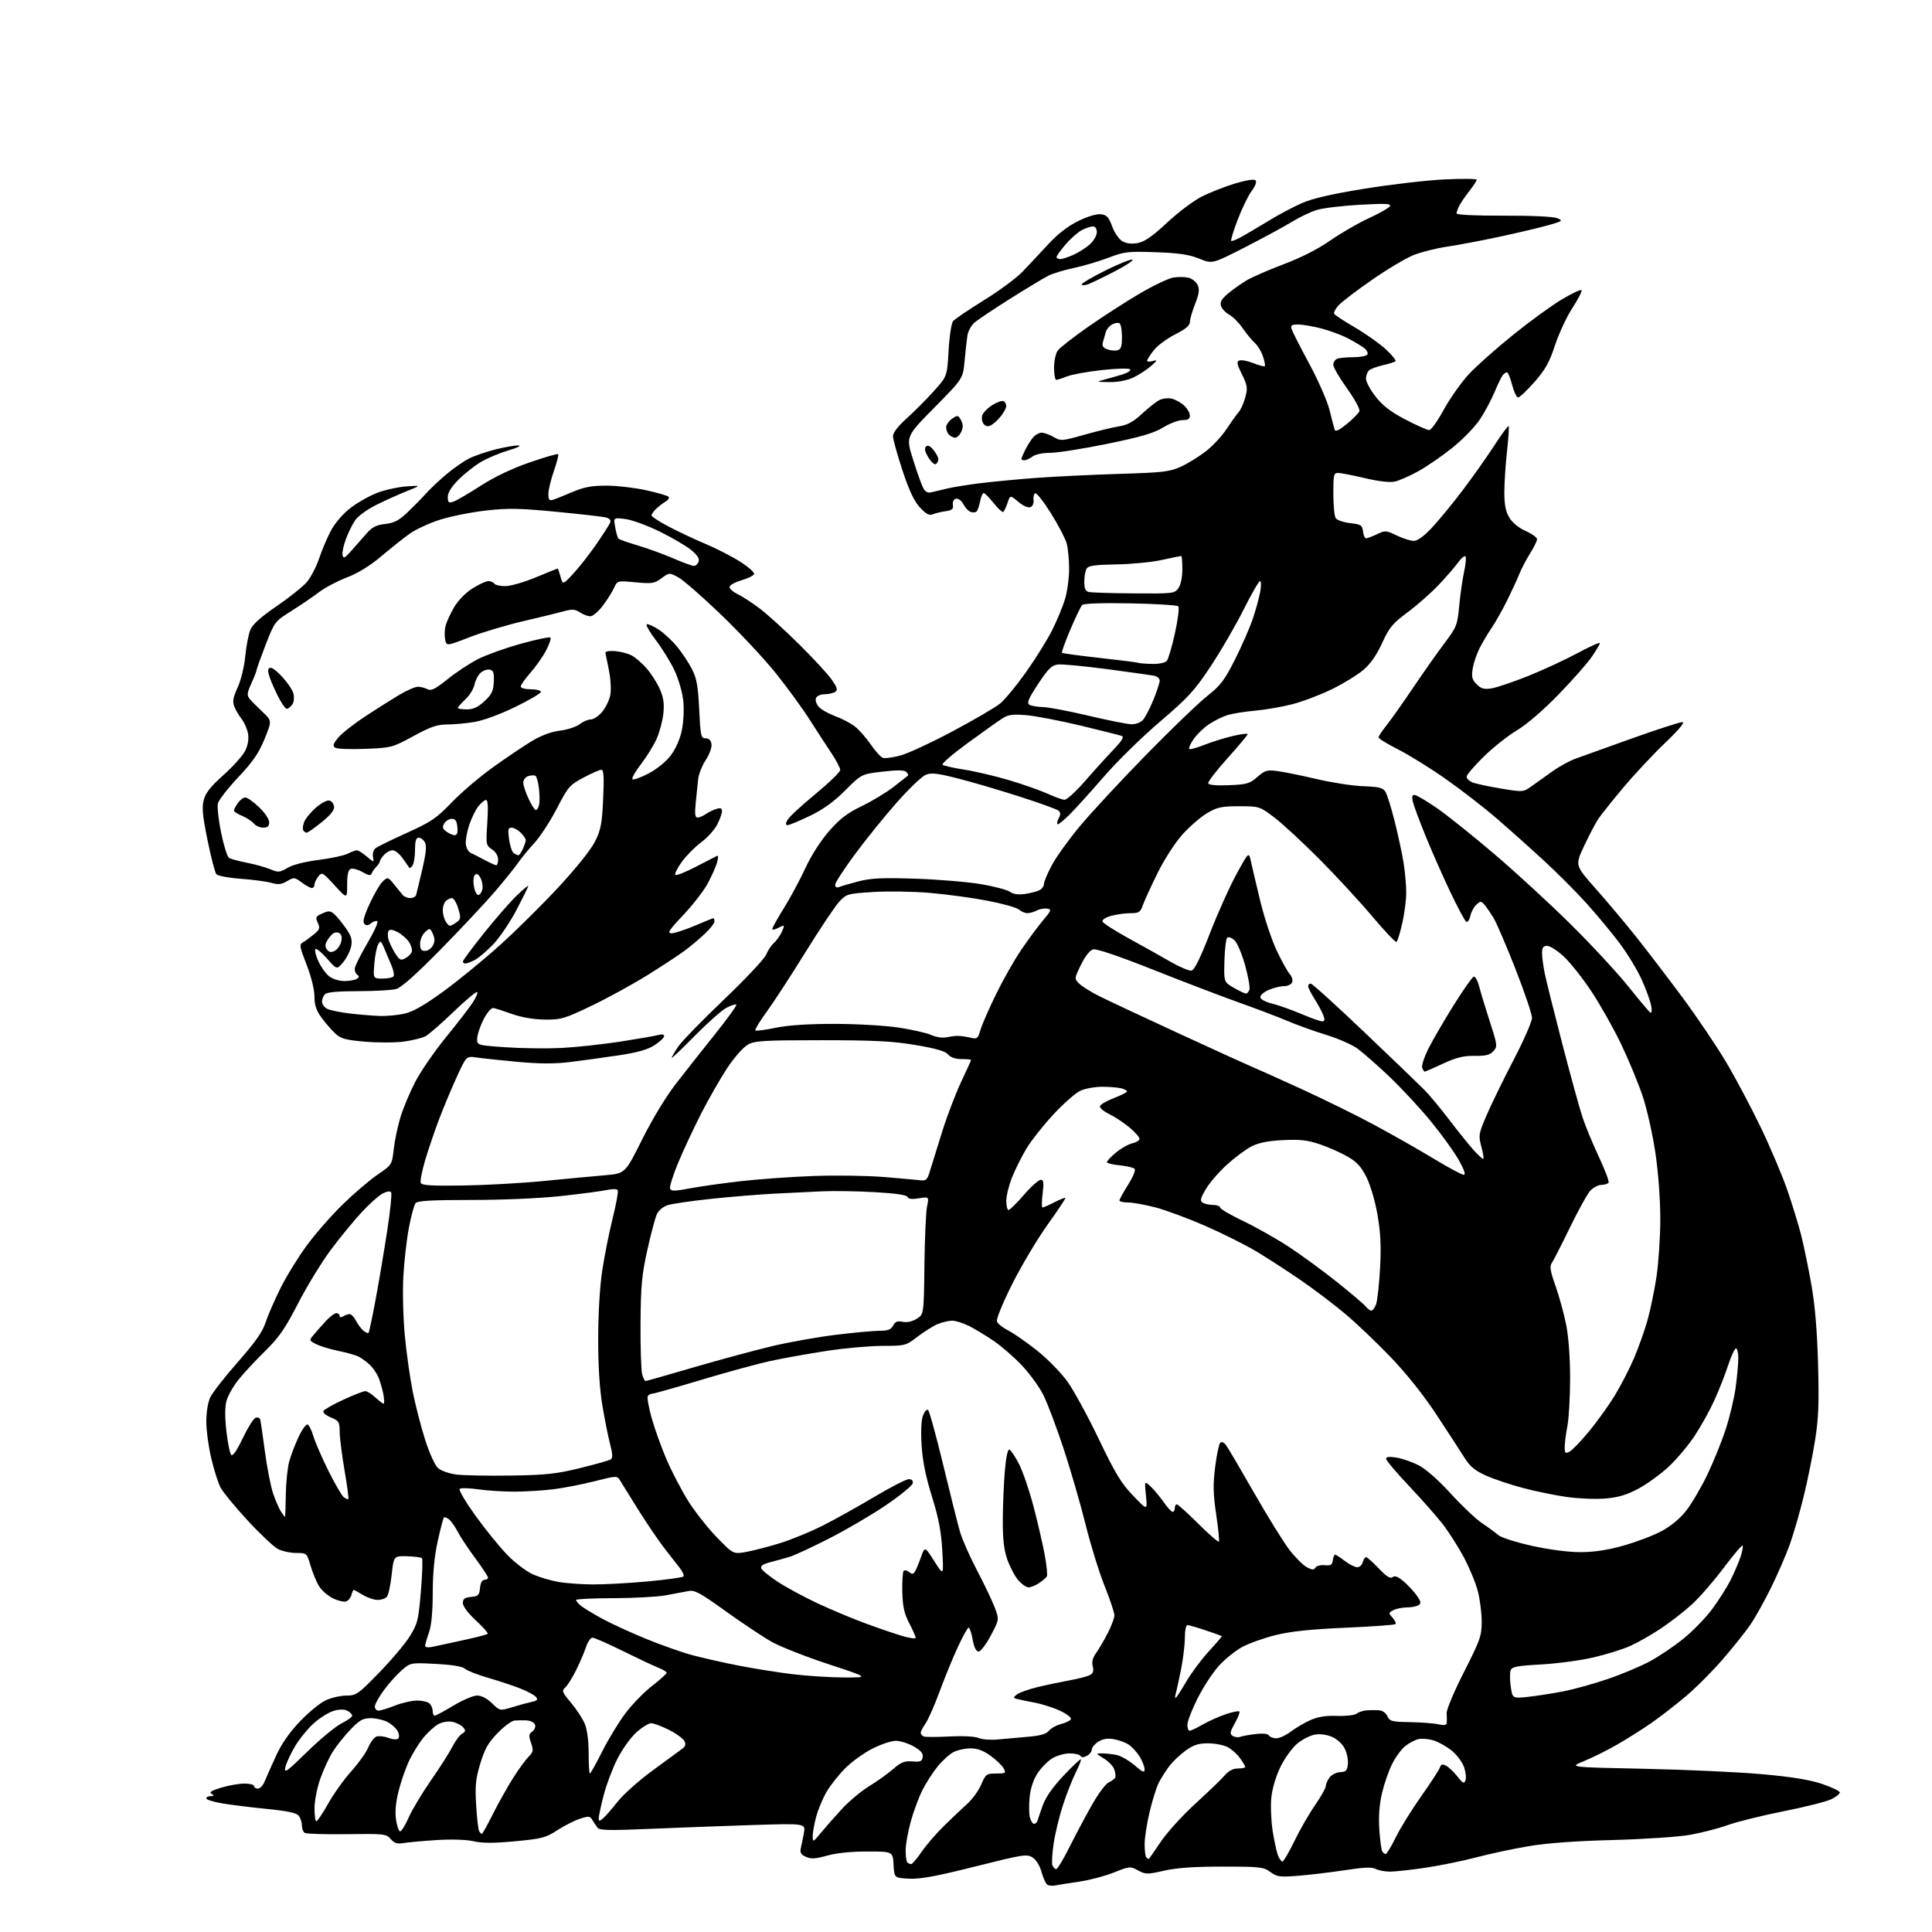 <?xml version="1.0" encoding="UTF-8" standalone="no"?>
<svg 
  version="1.1" 
  xmlns="http://www.w3.org/2000/svg" 
  xmlns:xlink="http://www.w3.org/1999/xlink" 
  xmlns:svg="http://www.w3.org/2000/svg"
  xmlns:rdf="http://www.w3.org/1999/02/22-rdf-syntax-ns#"
  xmlns:cc="http://creativecommons.org/ns#"
  xmlns:dc="http://purl.org/dc/elements/1.1/"
  viewBox="0 0 768 768"
  width="768"
  height="768"
>
<style>svg {background-color: white; }</style>"
<path stroke="none" fill="black" fill-rule="evenodd" d="M419.49,749.49C418.39,749.73 416.97,749.60 416.35,749.21C415.72,748.82 414.69,746.59 414.06,744.25C413.39,741.72 411.94,739.35 410.51,738.41C408.24,736.92 406.86,737.14 387.63,741.97C372.09,745.87 365.77,747.03 361.34,746.80C355.50,746.50 355.50,746.50 355.20,741.25C354.90,736.00 354.90,736.00 344.76,736.00C338.41,736.00 332.45,736.61 328.78,737.64C324.11,738.95 322.40,739.05 320.36,738.12C318.41,737.23 317.92,736.42 318.33,734.72C318.62,733.50 319.18,730.77 319.56,728.66C320.26,724.81 320.26,724.81 298.88,725.49C287.12,725.87 268.73,726.55 258.00,727.01C242.11,727.70 238.32,727.61 237.50,726.52C236.95,725.78 236.03,724.39 235.46,723.44C234.53,721.89 233.99,721.85 230.46,723.01C228.28,723.73 224.25,725.78 221.50,727.57C216.99,730.51 215.36,730.94 204.80,731.93C196.28,732.73 191.79,732.73 188.30,731.93C185.37,731.26 179.60,731.08 173.50,731.46C168.00,731.81 162.07,732.35 160.32,732.65C157.88,733.07 156.73,732.70 155.32,731.05C153.59,729.00 152.76,728.91 137.92,729.11C129.35,729.23 121.81,729.00 121.17,728.61C120.53,728.21 120.00,726.87 120.00,725.63C120.00,724.39 119.44,722.67 118.75,721.79C117.85,720.65 114.28,719.89 106.00,719.07C99.67,718.44 91.69,717.45 88.25,716.86C84.81,716.27 82.00,715.39 82.00,714.90C82.00,714.40 82.79,713.99 83.75,713.98C85.17,713.97 85.23,713.80 84.08,713.07C83.06,712.42 84.13,711.74 88.02,710.59C90.96,709.71 95.08,709.00 97.18,709.00C99.28,709.00 101.00,709.45 101.00,710.00C101.00,710.55 101.68,711.00 102.52,711.00C103.36,711.00 104.55,709.76 105.16,708.25C105.78,706.74 107.79,702.21 109.63,698.18C111.89,693.21 114.98,688.75 119.23,684.29C122.68,680.68 127.30,676.90 129.50,675.89C131.70,674.87 135.38,674.03 137.68,674.02C141.62,674.00 142.37,673.48 150.68,664.94C155.53,659.96 161.02,653.46 162.88,650.48C166.00,645.47 166.33,644.15 167.31,632.55C167.88,625.66 168.08,619.75 167.74,619.40C167.40,619.06 164.73,618.72 161.82,618.64C156.52,618.50 156.52,618.50 155.70,625.97C155.24,630.08 154.40,634.02 153.81,634.72C153.23,635.43 151.57,636.00 150.13,636.00C148.68,635.99 146.03,635.09 144.23,634.00C142.43,632.90 140.79,632.00 140.59,632.00C140.39,632.00 140.00,632.90 139.71,633.99C139.42,635.09 138.50,636.25 137.66,636.58C136.83,636.90 134.48,636.37 132.45,635.41C130.42,634.45 127.91,632.27 126.86,630.58C125.81,628.89 124.28,625.21 123.46,622.42C121.96,617.35 121.94,617.33 117.73,617.33C115.40,617.33 112.14,616.61 110.47,615.75C108.80,614.88 103.36,609.75 98.37,604.34C93.38,598.93 88.55,593.05 87.64,591.29C86.73,589.52 85.09,584.35 84.00,579.79C82.91,575.23 82.01,568.64 82.01,565.15C82.00,561.37 82.65,557.43 83.61,555.41C84.50,553.54 89.43,547.24 94.57,541.40C101.49,533.53 104.35,529.46 105.60,525.64C106.52,522.81 109.20,516.66 111.54,511.98C113.88,507.29 118.60,499.64 122.03,494.98C125.47,490.31 131.93,482.95 136.39,478.62C140.85,474.28 147.04,469.01 150.15,466.90C155.78,463.07 155.80,463.05 156.52,456.78C156.91,453.33 158.13,447.57 159.22,444.00C160.31,440.43 162.95,434.12 165.10,430.00C167.24,425.88 172.66,418.00 177.14,412.50C181.62,407.00 186.41,400.80 187.79,398.73C189.17,396.66 190.02,394.69 189.69,394.36C189.36,394.03 185.13,397.56 180.29,402.21C175.46,406.86 170.44,411.23 169.15,411.92C167.85,412.61 164.03,413.56 160.65,414.03C157.27,414.50 150.33,414.52 145.23,414.09C137.47,413.43 135.52,412.91 133.34,410.90C131.90,409.58 129.44,406.74 127.86,404.60C125.70,401.65 125.00,399.58 125.00,396.10C124.99,393.34 123.75,388.30 121.89,383.52C119.00,376.09 118.90,375.47 120.54,374.52C121.50,373.96 123.44,372.54 124.86,371.37C127.08,369.52 127.28,368.91 126.32,366.81C125.33,364.63 125.51,364.26 128.16,363.09C130.71,361.96 131.36,362.01 132.98,363.48C134.00,364.41 136.06,366.92 137.54,369.06C139.68,372.14 140.10,373.62 139.58,376.22C139.22,378.02 137.80,380.85 136.41,382.50C133.90,385.50 133.90,385.50 129.99,381.04C127.84,378.59 125.77,376.90 125.39,377.28C125.00,377.67 125.52,379.82 126.53,382.06C127.54,384.31 129.47,387.01 130.82,388.07C132.23,389.18 134.81,389.99 136.88,389.98C138.87,389.98 141.11,389.58 141.86,389.11C142.80,388.51 142.88,388.04 142.11,387.57C141.50,387.19 141.00,386.12 141.00,385.19C141.00,384.26 143.25,379.67 146.00,375.00C148.75,370.32 150.54,366.35 149.97,366.16C149.40,365.97 148.25,366.37 147.42,367.06C146.35,367.96 145.61,368.01 144.84,367.24C144.07,366.47 144.70,364.14 147.01,359.12C148.80,355.24 151.15,351.27 152.23,350.30C154.12,348.58 154.27,348.62 156.62,351.51C157.96,353.15 159.51,355.06 160.06,355.75C160.62,356.44 161.98,357.00 163.07,357.00C164.17,357.00 165.22,356.44 165.42,355.75C165.62,355.06 166.71,350.51 167.86,345.62C169.35,339.26 169.65,336.22 168.93,334.87C168.38,333.84 167.27,333.00 166.46,333.00C165.39,333.00 165.00,334.25 164.98,337.75C164.98,340.36 164.55,343.16 164.04,343.97C163.53,344.78 162.94,345.23 162.73,344.97C162.52,344.71 161.34,343.04 160.11,341.25C158.87,339.46 157.06,338.00 156.09,338.00C155.11,338.00 153.57,338.82 152.65,339.83C151.74,340.83 151.00,341.99 151.00,342.40C151.00,342.81 150.37,343.78 149.59,344.55C148.81,345.33 147.98,346.53 147.73,347.23C147.39,348.19 146.51,348.05 144.09,346.66C142.33,345.65 140.24,345.08 139.45,345.38C138.42,345.78 138.00,347.59 138.00,351.66C138.00,357.38 138.00,357.38 133.01,351.94C128.22,346.71 127.97,346.58 126.51,348.44C125.68,349.51 125.00,350.97 125.00,351.69C125.00,352.41 124.53,353.00 123.96,353.00C123.39,353.00 121.58,352.01 119.94,350.80C117.09,348.69 116.84,348.67 114.12,350.27C111.88,351.59 110.57,351.74 107.89,350.96C106.03,350.41 100.56,349.68 95.75,349.33C90.93,348.99 86.55,348.16 86.00,347.50C85.45,346.84 83.88,340.77 82.50,334.01C80.49,324.13 80.20,320.97 81.02,317.91C81.78,315.11 83.86,312.50 88.95,307.98C92.74,304.61 96.60,300.26 97.52,298.33C98.60,296.03 98.97,293.65 98.57,291.50C98.23,289.69 97.07,287.09 95.99,285.72C94.92,284.35 93.61,282.12 93.10,280.75C92.37,278.84 92.68,277.12 94.46,273.29C95.77,270.45 97.08,265.12 97.49,260.90C97.89,256.83 98.80,252.09 99.51,250.38C100.39,248.23 103.62,245.31 109.88,241.03C114.87,237.61 120.27,233.32 121.87,231.50C123.47,229.68 125.74,225.33 126.91,221.84C128.09,218.35 130.27,213.26 131.77,210.53C133.34,207.67 136.62,203.96 139.50,201.78C142.25,199.69 146.97,197.04 150.00,195.89C153.03,194.74 158.20,193.60 161.50,193.36C167.50,192.93 167.50,192.93 161.49,195.33C158.19,196.65 152.72,199.12 149.33,200.83C145.95,202.54 142.31,205.19 141.24,206.72C140.17,208.25 138.51,211.59 137.55,214.14C136.60,216.69 135.97,219.61 136.17,220.63C136.47,222.19 137.00,221.93 139.62,218.99C141.33,217.07 144.04,213.99 145.64,212.15C147.93,209.53 149.55,208.69 153.12,208.29C156.74,207.88 158.59,206.91 162.09,203.57C164.51,201.26 167.76,197.94 169.31,196.21C170.86,194.47 174.46,191.07 177.31,188.65C180.16,186.23 184.30,183.35 186.50,182.25C188.70,181.15 193.45,179.52 197.06,178.63C200.67,177.73 204.72,177.03 206.06,177.08C207.43,177.12 205.74,177.97 202.20,179.01C198.73,180.04 193.82,182.09 191.28,183.58C188.74,185.06 184.72,188.23 182.33,190.61C179.45,193.50 178.00,195.82 178.00,197.54C178.00,199.74 178.33,200.03 180.14,199.46C181.31,199.08 186.15,196.27 190.89,193.21C196.49,189.60 203.33,186.32 210.45,183.85C216.46,181.76 221.61,180.28 221.88,180.54C222.14,180.81 221.37,183.83 220.17,187.26C218.97,190.69 217.98,194.79 217.99,196.37C218.00,198.63 218.37,199.12 219.75,198.69C220.71,198.40 224.20,197.01 227.50,195.60C232.15,193.62 235.19,193.05 241.00,193.05C245.12,193.05 252.22,193.87 256.76,194.86C261.30,195.86 265.35,197.03 265.76,197.46C266.17,197.89 265.64,198.74 264.59,199.37C263.54,199.99 261.85,201.29 260.84,202.25C259.83,203.21 259.00,204.39 259.00,204.88C259.00,205.36 262.06,207.36 265.80,209.32C269.53,211.29 276.17,214.41 280.55,216.25C284.92,218.10 291.12,221.29 294.32,223.34C297.52,225.39 299.98,227.57 299.77,228.19C299.56,228.81 297.28,229.94 294.70,230.69C292.11,231.44 290.00,232.64 290.00,233.35C290.00,234.05 291.46,235.33 293.25,236.19C295.04,237.05 298.96,239.60 301.96,241.86C304.96,244.12 312.02,250.53 317.65,256.10C323.28,261.67 329.12,268.01 330.63,270.19C332.91,273.48 333.13,274.30 331.94,275.06C331.15,275.56 329.25,275.98 327.72,275.98C326.15,275.99 324.68,276.67 324.35,277.54C324.02,278.38 324.54,279.94 325.50,281.00C326.46,282.06 329.33,283.69 331.87,284.63C334.42,285.56 337.88,287.34 339.56,288.57C341.25,289.81 344.17,293.08 346.06,295.84C347.95,298.61 350.20,301.06 351.04,301.29C351.89,301.52 354.92,301.11 357.78,300.38C360.63,299.65 369.97,295.33 378.54,290.77C387.10,286.22 395.67,281.22 397.57,279.66C399.47,278.10 404.11,272.48 407.88,267.16C411.65,261.85 416.31,254.35 418.25,250.50C420.19,246.65 422.50,241.05 423.39,238.07C424.27,235.08 425.00,229.68 424.99,226.07C424.99,222.46 424.55,217.91 424.01,215.98C423.47,214.04 420.66,208.67 417.77,204.05C414.87,199.43 412.06,195.84 411.53,196.08C410.99,196.31 410.69,197.51 410.85,198.75C411.02,200.08 410.50,201.25 409.59,201.61C408.67,201.96 406.69,201.08 404.81,199.49C401.58,196.78 401.58,196.78 400.54,199.82C399.97,201.49 399.22,203.13 398.87,203.47C398.52,203.81 396.80,202.27 395.04,200.05C393.27,197.82 391.47,196.00 391.03,196.00C390.58,196.00 389.93,197.56 389.57,199.46C389.22,201.37 388.53,203.17 388.05,203.47C387.57,203.76 386.53,203.76 385.73,203.45C384.93,203.14 383.68,201.78 382.95,200.41C382.22,199.04 380.92,198.07 380.06,198.24C379.11,198.43 378.62,199.38 378.79,200.66C379.03,202.37 378.46,202.86 375.79,203.23C373.98,203.49 371.70,204.04 370.73,204.46C369.42,205.03 368.11,204.33 365.73,201.78C363.40,199.29 361.44,195.13 358.72,186.91C356.65,180.64 354.96,174.53 354.97,173.34C354.99,172.02 357.04,169.35 360.25,166.47C363.14,163.88 367.98,159.04 371.00,155.70C376.50,149.64 376.50,149.64 377.08,139.38C377.40,133.58 378.19,128.48 378.88,127.64C379.56,126.83 385.08,123.09 391.16,119.33C397.24,115.57 404.13,110.47 406.48,108.00C408.84,105.53 413.37,100.68 416.56,97.23C420.40,93.06 424.44,89.93 428.55,87.90C432.29,86.06 435.89,84.97 437.61,85.17C439.96,85.44 440.74,86.28 442.10,90.00C443.03,92.55 444.80,95.11 446.18,95.90C447.81,96.83 449.84,97.06 452.32,96.60C455.03,96.09 458.13,93.93 463.93,88.51C468.28,84.44 474.48,79.78 477.70,78.15C480.93,76.52 486.85,74.19 490.86,72.97C495.32,71.62 498.52,71.12 499.08,71.68C499.65,72.25 499.04,73.91 497.53,75.96C496.17,77.80 493.68,82.91 492.01,87.30C490.33,91.69 489.17,95.50 489.43,95.76C489.68,96.02 491.83,95.12 494.20,93.77C496.56,92.41 501.43,89.52 505.00,87.35C508.57,85.18 514.23,82.19 517.57,80.72C521.79,78.87 529.43,77.11 542.57,74.99C552.98,73.31 567.24,71.65 574.25,71.32C581.26,70.98 587.00,71.04 587.00,71.46C587.00,71.87 585.72,73.85 584.14,75.86C582.57,77.86 580.77,80.48 580.14,81.68C579.52,82.89 579.00,84.30 579.00,84.83C579.00,85.42 586.34,85.77 597.75,85.73C608.74,85.69 617.53,86.10 619.00,86.72C621.37,87.71 621.22,87.85 616.00,89.38C612.98,90.26 604.42,92.30 597.00,93.91C589.58,95.52 579.90,97.36 575.50,98.00C571.10,98.64 565.00,100.17 561.94,101.39C558.88,102.61 551.46,107.03 545.44,111.21C539.42,115.38 533.44,119.94 532.15,121.33C530.85,122.72 530.05,124.26 530.36,124.77C530.67,125.27 534.43,127.73 538.71,130.23C543.00,132.74 548.49,136.63 550.92,138.89C553.35,141.15 555.07,143.27 554.74,143.59C554.42,143.91 552.23,144.61 549.87,145.14C547.51,145.67 545.00,146.59 544.29,147.17C543.58,147.76 543.00,149.27 543.00,150.53C543.00,151.79 544.75,155.03 546.89,157.74C549.73,161.34 552.94,163.79 558.79,166.83C563.20,169.12 567.41,170.99 568.15,170.98C568.89,170.98 571.52,167.26 574.00,162.73C576.48,158.21 580.98,151.86 584.00,148.63C587.02,145.40 594.95,138.36 601.62,133.00C608.28,127.63 616.96,121.33 620.90,118.99C624.84,116.65 628.34,115.00 628.67,115.34C629.00,115.67 627.39,118.83 625.10,122.35C622.80,125.88 619.67,132.58 618.14,137.25C615.90,144.07 614.31,146.92 609.96,151.86C606.99,155.24 604.07,158.00 603.47,158.00C602.87,158.00 601.80,155.75 601.10,153.00C600.39,150.25 599.46,148.00 599.03,148.00C598.60,148.00 597.82,148.56 597.29,149.25C596.77,149.94 595.31,152.97 594.05,156.00C592.78,159.03 590.19,163.86 588.28,166.74C586.37,169.63 581.48,174.67 577.41,177.94C573.34,181.22 567.20,185.45 563.75,187.35C560.31,189.25 556.08,191.10 554.34,191.46C552.41,191.86 547.81,191.32 542.51,190.06C537.74,188.93 532.98,188.00 531.92,188.00C530.18,188.00 530.00,188.77 530.02,196.25C530.02,200.79 530.44,205.15 530.95,205.95C531.45,206.74 534.03,207.64 536.68,207.95C541.03,208.45 541.53,208.77 541.82,211.25C541.99,212.76 542.54,214.00 543.03,214.00C543.53,214.00 545.48,213.26 547.37,212.36C550.63,210.80 551.02,210.83 555.22,212.86C557.64,214.04 560.68,215.00 561.97,215.00C563.50,215.00 566.01,213.19 569.23,209.75C571.94,206.86 577.39,200.22 581.35,195.00C585.31,189.78 590.97,181.78 593.92,177.23C596.87,172.67 599.48,169.14 599.71,169.37C599.94,169.61 599.65,174.10 599.07,179.36C598.48,184.62 598.00,191.98 598.00,195.71C598.01,200.76 598.53,203.35 600.03,205.82C601.26,207.84 603.81,209.91 606.53,211.11C608.99,212.20 611.00,213.66 611.00,214.35C611.00,215.04 609.74,217.61 608.20,220.05C606.67,222.50 604.79,226.07 604.03,228.00C603.28,229.93 601.10,234.65 599.20,238.50C597.29,242.35 594.51,247.30 593.01,249.50C591.50,251.70 589.32,255.37 588.16,257.66C587.00,259.95 585.77,263.61 585.42,265.80C584.89,269.09 585.16,270.16 587.00,272.00C588.80,273.80 589.93,274.11 593.00,273.62C595.07,273.28 601.66,271.05 607.64,268.65C613.61,266.24 622.44,262.15 627.25,259.55C632.06,256.95 635.98,255.20 635.96,255.66C635.95,256.12 634.48,258.60 632.71,261.16C630.95,263.73 625.00,270.46 619.50,276.12C613.48,282.32 606.91,287.97 603.00,290.32C599.42,292.46 593.46,297.19 589.75,300.83C586.04,304.47 583.00,308.03 583.00,308.74C583.00,309.46 584.01,310.47 585.25,310.99C586.49,311.51 591.55,312.61 596.50,313.43C605.50,314.92 605.50,314.92 609.00,312.41C610.92,311.03 614.63,308.39 617.22,306.54C619.82,304.70 623.87,302.48 626.22,301.61C628.58,300.75 638.72,297.11 648.77,293.52C658.82,289.93 667.82,287.02 668.77,287.05C669.89,287.08 667.45,290.01 661.92,295.30C657.20,299.81 649.75,307.77 645.36,313.00C640.97,318.23 636.47,323.85 635.37,325.50C634.26,327.15 631.72,331.99 629.72,336.26C626.09,344.01 626.09,344.01 634.31,353.26C638.82,358.34 646.02,366.91 650.31,372.29C654.60,377.68 662.85,388.48 668.66,396.29C674.46,404.11 682.35,415.79 686.19,422.26C690.02,428.73 696.23,440.43 699.98,448.26C703.74,456.09 708.43,467.17 710.42,472.88C712.40,478.59 714.89,486.69 715.96,490.88C717.02,495.07 718.85,503.90 720.02,510.50C721.47,518.66 722.33,528.73 722.70,542.00C723.14,557.55 722.91,563.69 721.55,572.33C720.62,578.28 718.57,588.41 717.00,594.83C715.43,601.25 712.93,609.88 711.45,614.00C709.97,618.12 706.63,625.83 704.02,631.12C701.41,636.42 697.78,642.94 695.96,645.62C694.13,648.31 689.25,654.45 685.10,659.28C680.96,664.11 674.18,670.91 670.03,674.40C665.89,677.89 659.58,682.76 656.00,685.22C652.42,687.69 646.35,691.50 642.50,693.70C638.65,695.90 632.84,698.77 629.58,700.10C623.66,702.50 623.66,702.50 653.58,703.12C670.04,703.46 691.15,704.43 700.50,705.27C712.42,706.35 719.55,707.51 724.36,709.16C728.14,710.45 731.29,711.95 731.36,712.50C731.44,713.05 729.92,714.27 728.00,715.21C726.08,716.15 717.54,718.31 709.02,720.00C700.51,721.69 690.53,724.16 686.84,725.49C683.14,726.82 676.38,728.57 671.81,729.38C667.22,730.19 653.42,731.11 641.00,731.44C626.12,731.83 614.78,732.67 607.50,733.91C601.45,734.94 592.15,736.93 586.83,738.34C581.51,739.74 572.46,741.59 566.70,742.45C560.95,743.30 554.58,744.00 552.56,744.00C550.53,744.00 547.97,743.52 546.86,742.93C545.39,742.14 542.13,742.27 534.68,743.42C529.08,744.27 520.76,745.27 516.20,745.64C508.68,746.23 507.62,746.09 504.99,744.15C502.30,742.16 500.88,742.00 485.99,742.00C474.74,742.00 467.75,742.49 462.76,743.62C456.07,745.14 455.41,745.14 452.40,743.52C449.28,741.83 449.01,741.86 442.76,744.36C439.23,745.77 433.00,747.41 428.92,748.00C424.84,748.59 420.60,749.26 419.49,749.49zM419.84,743.00C420.34,743.00 422.61,739.29 424.88,734.75C427.14,730.21 431.14,722.67 433.76,718.00C436.43,713.22 439.49,709.07 440.74,708.52C441.96,707.98 443.14,707.08 443.35,706.52C443.56,705.96 443.36,704.49 442.90,703.26C442.44,702.02 440.59,700.11 438.78,699.01C435.51,697.02 435.51,697.01 438.12,697.00C439.57,697.00 442.14,697.28 443.83,697.62C445.53,697.96 448.73,699.79 450.96,701.69C454.27,704.54 455.00,704.83 455.00,703.33C454.99,702.32 454.12,700.06 453.04,698.30C451.97,696.55 450.00,694.39 448.65,693.51C447.31,692.63 444.60,691.65 442.63,691.33C440.17,690.93 438.25,691.26 436.52,692.40C435.13,693.30 434.00,694.69 434.00,695.49C434.00,696.28 433.13,697.40 432.06,697.97C430.77,698.66 429.91,698.67 429.50,698.00C429.16,697.45 427.22,697.00 425.19,697.00C423.16,697.01 420.06,697.89 418.29,698.96C416.52,700.04 413.91,702.69 412.48,704.85C410.82,707.36 409.67,710.78 409.31,714.30C408.99,717.34 409.03,720.99 409.39,722.41C409.75,723.83 410.49,725.00 411.05,725.00C411.61,725.00 412.22,724.44 412.42,723.75C412.62,723.06 413.56,720.31 414.52,717.63C415.66,714.44 418.50,710.39 422.77,705.86C426.35,702.06 429.46,699.13 429.67,699.34C429.88,699.55 428.96,701.92 427.62,704.61C426.28,707.30 424.00,713.10 422.56,717.50C421.12,721.90 419.46,728.75 418.86,732.72C418.26,736.70 418.03,740.63 418.35,741.47C418.67,742.31 419.35,743.00 419.84,743.00zM362.19,741.00C362.66,741.00 364.49,738.86 366.27,736.25C368.05,733.64 372.00,729.02 375.07,726.00C378.13,722.98 382.33,718.99 384.40,717.15C386.46,715.31 389.01,711.82 390.04,709.40C391.83,705.23 392.14,705.00 396.00,705.00C399.78,705.00 399.99,704.86 398.98,702.97C398.39,701.85 396.05,699.60 393.80,697.97C390.92,695.89 388.54,695.00 385.80,695.00C383.66,695.00 380.61,695.67 379.03,696.48C377.45,697.30 374.60,699.89 372.70,702.23C370.79,704.58 368.07,708.82 366.65,711.66C365.22,714.50 363.14,720.12 362.03,724.14C360.91,728.17 360.00,733.31 360.00,735.56C360.00,737.82 360.30,739.97 360.67,740.33C361.03,740.70 361.72,741.00 362.19,741.00zM509.78,740.00C510.23,740.00 512.38,736.33 514.55,731.85C516.72,727.36 520.41,720.95 522.74,717.60C525.07,714.24 527.00,710.83 527.02,710.00C527.04,709.17 527.73,707.61 528.55,706.53C529.37,705.45 531.27,704.51 532.77,704.45C535.06,704.36 535.55,703.84 535.81,701.23C535.98,699.52 535.39,696.71 534.49,694.98C533.55,693.16 531.40,691.23 529.38,690.39C527.26,689.50 524.59,689.17 522.57,689.55C520.74,689.90 517.63,691.50 515.67,693.12C513.70,694.75 510.72,698.87 509.04,702.29C507.22,706.02 505.75,710.90 505.38,714.50C505.04,717.80 505.27,723.73 505.88,727.68C506.50,731.63 507.44,736.02 507.97,737.43C508.51,738.84 509.32,740.00 509.78,740.00zM456.59,739.00C456.73,739.00 458.87,735.96 461.34,732.25C463.81,728.54 470.03,721.68 475.16,717.00C480.28,712.33 485.54,707.26 486.83,705.75C488.39,703.92 490.15,703.00 492.09,703.00C493.69,703.00 495.00,702.73 495.00,702.40C495.00,702.08 494.06,700.49 492.92,698.89C491.78,697.28 489.55,695.30 487.97,694.48C486.39,693.67 482.89,693.00 480.20,693.00C476.37,693.00 474.42,693.64 471.25,695.93C469.03,697.54 466.09,700.36 464.72,702.18C463.35,704.01 461.51,706.95 460.61,708.71C459.72,710.48 458.09,715.65 457.00,720.21C455.91,724.77 455.01,730.56 455.01,733.08C455.00,735.60 455.30,737.97 455.67,738.33C456.03,738.70 456.45,739.00 456.59,739.00zM550.84,737.00C551.24,737.00 553.05,734.00 554.86,730.34C556.66,726.67 561.19,719.36 564.92,714.09C568.65,708.81 571.98,703.69 572.33,702.71C572.84,701.28 573.36,701.12 574.91,701.95C575.97,702.52 577.98,704.44 579.37,706.21C581.48,708.91 582.00,709.16 582.54,707.76C582.89,706.84 582.66,704.49 582.02,702.55C581.38,700.61 579.20,697.66 577.18,695.98C575.15,694.31 571.85,692.45 569.84,691.84C567.83,691.23 565.09,691.01 563.75,691.35C562.42,691.68 560.11,692.91 558.63,694.08C557.15,695.24 554.82,698.40 553.45,701.09C552.09,703.78 550.26,709.02 549.38,712.74C548.32,717.28 547.96,722.03 548.30,727.19C548.58,731.41 549.10,735.35 549.46,735.94C549.82,736.52 550.44,737.00 550.84,737.00zM326.30,728.60C328.06,726.46 331.82,722.19 334.66,719.10C337.50,716.02 342.41,711.92 345.56,710.00C348.71,708.08 352.99,705.01 355.07,703.20C358.18,700.49 359.55,699.95 362.68,700.20C365.88,700.45 366.55,700.17 366.79,698.46C367.00,696.97 366.01,695.81 363.16,694.21C361.00,692.99 357.81,692.00 356.09,692.00C354.36,692.00 350.20,693.38 346.85,695.08C343.49,696.77 338.63,700.27 336.04,702.86C333.46,705.45 330.10,709.68 328.58,712.27C327.07,714.86 325.20,719.34 324.43,722.24C323.65,725.13 323.04,728.62 323.06,730.00C323.10,732.39 323.25,732.32 326.30,728.60zM191.55,729.00C191.78,729.00 193.77,725.43 195.96,721.07C198.15,716.71 201.75,710.30 203.94,706.82C206.14,703.35 208.91,699.53 210.10,698.34C212.02,696.43 212.13,695.81 211.10,692.85C210.11,690.02 210.19,689.34 211.59,688.31C212.52,687.63 212.99,686.41 212.66,685.55C212.33,684.70 210.81,683.95 209.28,683.88C207.75,683.82 205.60,683.85 204.50,683.94C203.40,684.03 200.40,686.26 197.83,688.90C194.11,692.71 192.70,695.19 190.94,700.98C189.08,707.11 188.81,709.76 189.28,717.60C189.58,722.73 190.12,727.39 190.48,727.96C190.83,728.53 191.31,729.00 191.55,729.00zM159.07,728.00C159.60,728.00 161.14,725.49 162.49,722.42C163.85,719.36 167.83,712.72 171.34,707.67C174.85,702.63 178.68,696.61 179.86,694.30C181.03,692.00 182.76,689.68 183.70,689.15C185.11,688.36 185.18,687.92 184.13,686.66C183.43,685.82 181.58,684.85 180.00,684.50C178.28,684.12 176.03,684.45 174.32,685.33C172.77,686.14 170.01,688.65 168.18,690.92C166.36,693.19 163.77,697.44 162.43,700.36C161.09,703.29 159.27,708.64 158.37,712.26C157.30,716.60 156.98,720.41 157.44,723.42C157.81,725.94 158.55,728.00 159.07,728.00zM125.75,724.00C126.16,724.00 128.29,720.80 130.49,716.90C132.68,713.01 136.80,707.25 139.64,704.11C142.48,700.97 145.50,696.73 146.36,694.69C147.21,692.64 148.67,690.68 149.60,690.32C150.53,689.97 152.67,690.19 154.36,690.83C156.13,691.50 157.79,691.61 158.30,691.10C158.81,690.59 158.71,689.33 158.06,688.12C157.45,686.96 155.63,685.34 154.02,684.51C152.41,683.68 149.42,683.00 147.38,683.00C144.27,683.00 142.94,683.75 139.33,687.51C136.95,690.00 133.80,693.93 132.33,696.26C130.85,698.59 128.61,703.42 127.34,707.00C126.08,710.58 125.03,715.86 125.02,718.75C125.01,721.64 125.34,724.00 125.75,724.00zM239.67,722.87C240.59,722.12 243.18,719.16 245.44,716.29C247.69,713.43 253.80,707.94 259.02,704.09C264.23,700.24 269.52,696.37 270.76,695.49C272.53,694.24 272.80,693.50 272.02,692.05C271.48,691.03 268.69,689.03 265.82,687.60C262.95,686.17 259.80,685.00 258.81,685.00C257.82,685.00 255.17,686.66 252.92,688.69C250.67,690.72 247.26,695.50 245.35,699.31C243.43,703.11 240.99,709.62 239.93,713.77C238.87,717.92 238.00,721.98 238.00,722.78C238.00,724.03 238.25,724.04 239.67,722.87zM122.13,696.35C127.28,691.31 133.41,686.24 135.75,685.08C138.09,683.91 140.00,682.53 140.00,682.01C140.00,681.50 139.16,680.62 138.14,680.08C136.93,679.43 135.07,679.42 132.77,680.05C130.84,680.59 127.28,682.77 124.88,684.90C122.47,687.03 119.06,691.19 117.31,694.14C115.55,697.09 113.81,700.85 113.44,702.50C112.84,705.14 113.87,704.42 122.13,696.35zM234.49,705.00C234.76,705.00 236.96,701.06 239.38,696.25C241.79,691.44 245.94,684.62 248.59,681.09C251.24,677.56 256.02,672.65 259.21,670.18C262.39,667.70 265.00,665.36 265.00,664.96C265.00,664.57 263.54,663.67 261.75,662.97C259.96,662.27 253.64,659.29 247.69,656.35C241.75,653.41 236.27,651.00 235.52,651.00C234.77,651.00 233.61,652.69 232.94,654.75C232.27,656.81 230.47,661.00 228.94,664.06C227.41,667.12 225.46,670.20 224.61,670.91C223.23,672.05 223.51,672.75 226.97,676.85C229.13,679.41 231.59,683.18 232.45,685.22C233.41,687.53 234.00,691.97 234.00,696.97C234.00,701.39 234.22,705.00 234.49,705.00zM396.50,691.48C399.25,691.22 404.65,690.74 408.50,690.41C413.56,689.98 415.91,689.30 417.00,687.97C417.82,686.96 420.04,685.75 421.93,685.27C423.82,684.80 425.53,683.92 425.72,683.33C425.92,682.74 423.96,681.26 421.36,680.04C418.76,678.82 414.13,677.35 411.07,676.78C408.01,676.21 404.82,675.54 404.00,675.30C402.75,674.93 402.80,674.64 404.31,673.52C405.31,672.79 408.91,671.51 412.31,670.68C415.72,669.85 421.41,668.65 424.98,668.00C428.54,667.36 432.25,666.40 433.24,665.87C434.54,665.18 434.85,664.24 434.38,662.38C433.95,660.66 434.37,658.98 435.67,657.17C436.73,655.70 438.82,652.15 440.30,649.27C441.79,646.39 443.00,643.18 443.00,642.12C443.00,641.07 441.23,635.78 439.06,630.36C436.90,624.93 433.51,613.98 431.53,606.00C429.55,598.02 425.64,584.52 422.84,576.00C420.03,567.48 416.40,557.83 414.76,554.56C413.12,551.29 409.24,545.95 406.14,542.69C403.04,539.43 398.02,535.08 395.00,533.02C391.98,530.96 387.61,528.32 385.29,527.14C382.97,525.96 379.92,525.00 378.51,525.00C377.09,525.00 374.49,525.61 372.72,526.35C370.95,527.10 367.36,529.35 364.74,531.35C360.06,534.94 359.83,535.00 350.74,535.01C345.66,535.02 335.65,535.92 328.50,537.02C321.35,538.12 311.41,539.90 306.40,540.98C301.40,542.06 289.03,545.43 278.92,548.47C268.80,551.51 259.99,554.00 259.32,554.00C258.66,554.00 257.84,554.45 257.50,554.99C257.17,555.54 257.87,559.48 259.06,563.74C260.26,568.01 262.92,575.42 264.98,580.20C267.05,584.99 270.88,592.35 273.50,596.56C276.13,600.77 281.25,607.29 284.89,611.04C291.50,617.87 291.50,617.87 296.97,616.85C299.97,616.29 306.05,614.69 310.47,613.30C314.88,611.90 322.32,608.84 327.00,606.48C331.68,604.13 340.87,599.01 347.43,595.10C353.99,591.20 360.21,588.00 361.25,588.00C362.47,588.00 363.03,588.58 362.82,589.64C362.65,590.54 358.00,594.36 352.50,598.12C347.00,601.88 336.88,607.84 330.00,611.36C323.12,614.88 315.93,618.24 314.00,618.83C312.07,619.41 308.61,620.38 306.29,620.97C303.33,621.73 302.24,622.47 302.62,623.46C302.92,624.24 305.94,626.68 309.33,628.89C312.72,631.09 319.77,634.90 325.00,637.35C330.23,639.80 338.77,643.38 344.00,645.31C349.23,647.23 355.86,649.50 358.75,650.35C361.64,651.20 364.00,651.51 364.00,651.04C364.00,650.57 362.84,647.96 361.43,645.24C359.42,641.36 358.83,638.65 358.68,632.74C358.58,628.58 358.83,624.85 359.23,624.45C359.63,624.05 360.60,624.25 361.39,624.91C362.50,625.83 363.01,625.81 363.66,624.82C364.12,624.12 365.20,621.54 366.06,619.09C367.62,614.65 367.62,614.65 371.38,620.57C375.14,626.50 375.14,626.50 374.57,616.39C374.15,608.78 373.13,603.48 370.46,594.89C367.99,586.97 366.74,580.76 366.35,574.50C366.01,568.96 366.22,564.42 366.89,562.69C367.50,561.14 368.40,560.13 368.90,560.44C369.39,560.74 372.10,570.56 374.92,582.25C377.73,593.94 380.76,605.98 381.64,609.00C382.52,612.02 385.61,619.00 388.51,624.50C391.40,630.00 394.54,636.60 395.49,639.16C397.20,643.82 397.20,643.82 393.85,650.16C392.01,653.65 389.83,656.50 389.01,656.50C388.02,656.50 387.23,654.90 386.65,651.75C386.17,649.14 385.45,647.00 385.05,647.00C384.65,647.00 382.71,650.49 380.74,654.75C378.77,659.01 375.50,667.00 373.47,672.50C371.44,678.00 368.93,683.69 367.89,685.15C366.85,686.61 366.00,688.26 366.00,688.82C366.00,689.38 366.56,690.04 367.25,690.29C367.94,690.54 372.55,690.53 377.50,690.27C382.82,690.00 387.52,690.24 389.00,690.88C390.38,691.47 393.75,691.74 396.50,691.48zM493.00,690.42C493.82,690.11 496.58,689.61 499.11,689.31C502.02,688.96 503.99,689.17 504.42,689.88C504.81,690.49 506.13,691.00 507.36,691.00C508.60,691.00 511.16,689.82 513.06,688.39C514.95,686.95 518.42,684.90 520.76,683.84C523.81,682.45 526.87,681.95 531.47,682.10C535.02,682.22 538.50,681.83 539.22,681.23C539.94,680.64 541.64,680.05 543.01,679.92C544.38,679.79 546.63,679.76 548.01,679.84C549.55,679.94 550.91,680.86 551.51,682.22C552.41,684.23 553.26,684.45 560.50,684.57C564.90,684.65 569.96,685.03 571.75,685.43C574.13,685.96 575.03,685.80 575.11,684.83C575.16,684.10 575.15,682.38 575.06,681.00C574.98,679.62 578.08,672.26 581.96,664.64C588.42,651.91 589.00,650.27 589.00,644.60C589.00,641.20 588.30,635.74 587.45,632.46C586.60,629.18 584.08,623.12 581.87,619.00C579.65,614.88 575.96,609.06 573.67,606.07C571.37,603.08 565.34,596.23 560.25,590.85C555.16,585.47 551.00,580.54 551.00,579.91C551.00,579.11 552.28,578.95 555.08,579.40C557.33,579.76 561.27,581.12 563.85,582.42C566.73,583.89 571.66,588.22 576.66,593.69C581.13,598.58 586.75,603.89 589.14,605.49C591.54,607.09 594.42,609.21 595.55,610.19C596.69,611.18 602.66,613.10 608.96,614.49C615.79,616.00 623.45,617.00 628.21,617.00C633.66,617.00 638.96,616.20 645.30,614.42C650.36,613.00 657.16,610.43 660.40,608.70C664.10,606.73 667.76,603.72 670.21,600.62C672.35,597.90 676.09,591.59 678.51,586.59C680.93,581.59 684.25,573.45 685.89,568.50C687.52,563.55 689.34,555.98 689.93,551.68C690.52,547.38 691.00,542.09 691.00,539.93C691.00,537.77 690.59,536.00 690.08,536.00C689.58,536.00 688.17,539.04 686.95,542.75C685.74,546.46 683.25,552.79 681.41,556.81C679.58,560.83 676.03,567.20 673.52,570.96C671.02,574.73 666.37,580.21 663.20,583.15C660.02,586.09 654.63,589.99 651.21,591.81C646.60,594.27 643.23,595.26 638.13,595.69C634.35,596.01 627.49,595.73 622.88,595.08C618.27,594.43 610.45,592.83 605.50,591.52C600.55,590.22 593.93,588.00 590.78,586.60C586.47,584.68 584.40,583.00 582.36,579.78C580.87,577.42 575.93,569.82 571.37,562.88C566.11,554.86 559.44,546.44 553.04,539.73C547.50,533.94 539.27,526.08 534.74,522.28C530.21,518.48 522.23,512.43 517.00,508.84C511.77,505.26 503.95,500.18 499.61,497.57C495.27,494.95 486.05,490.33 479.11,487.31C472.18,484.28 463.17,480.94 459.09,479.90C455.01,478.85 450.18,478.00 448.34,478.00C446.50,478.00 445.00,477.64 445.00,477.20C445.00,476.77 446.55,473.95 448.44,470.95C450.44,467.78 451.52,465.13 451.00,464.61C450.52,464.12 447.84,463.50 445.06,463.23C442.28,462.96 440.00,462.39 440.00,461.95C440.00,461.51 441.66,459.78 443.68,458.11C445.70,456.44 448.63,454.80 450.18,454.46C451.73,454.12 452.99,453.31 452.98,452.67C452.97,452.03 451.13,449.98 448.89,448.11C446.64,446.25 443.02,443.86 440.84,442.81C438.66,441.75 437.04,440.35 437.25,439.70C437.46,439.04 439.96,437.60 442.81,436.50C445.65,435.40 447.98,434.21 447.99,433.87C447.99,433.52 446.99,432.96 445.75,432.63C444.51,432.30 441.09,432.02 438.15,432.01C435.21,432.01 431.26,432.73 429.37,433.63C427.48,434.53 422.68,438.76 418.72,443.04C414.75,447.32 410.00,453.31 408.16,456.36C406.32,459.40 403.75,464.51 402.43,467.70C401.12,470.89 400.04,475.19 400.02,477.25C400.01,479.31 400.41,481.00 400.90,481.00C401.40,481.00 404.14,478.30 407.00,475.00C409.86,471.70 412.86,469.00 413.67,469.00C414.87,469.00 415.02,470.01 414.46,474.50C414.08,477.52 414.06,480.00 414.42,480.00C414.78,480.00 416.91,479.07 419.14,477.93C421.37,476.79 423.33,476.00 423.51,476.18C423.68,476.36 420.47,481.19 416.37,486.92C412.28,492.65 405.95,503.28 402.31,510.55C398.48,518.20 395.95,524.43 396.30,525.34C396.63,526.20 398.67,527.81 400.84,528.92C403.01,530.02 408.16,533.61 412.29,536.90C416.44,540.19 421.86,545.75 424.39,549.29C426.90,552.82 432.50,563.10 436.83,572.14C443.32,585.70 445.69,589.62 450.42,594.54C456.14,600.50 456.14,600.50 455.54,594.54C454.93,588.59 454.93,588.59 457.42,590.93C458.79,592.21 461.12,595.01 462.59,597.13C464.07,599.26 465.66,601.00 466.14,601.00C466.61,601.00 467.00,600.33 467.00,599.50C467.00,598.67 467.36,598.00 467.80,598.00C468.24,598.00 472.06,601.45 476.30,605.66C480.54,609.87 484.24,613.10 484.51,612.83C484.78,612.56 484.31,607.75 483.47,602.14C482.25,593.96 482.16,590.23 483.03,583.23C483.63,578.43 484.54,574.07 485.05,573.55C485.64,572.96 486.52,573.33 487.42,574.55C488.21,575.62 493.22,584.15 498.57,593.50C503.91,602.85 510.19,612.98 512.52,616.02C514.85,619.05 517.97,622.18 519.44,622.97C521.58,624.12 522.29,624.15 522.91,623.14C523.34,622.45 525.00,622.02 526.60,622.19C528.96,622.44 529.56,622.08 529.82,620.25C530.00,619.01 530.40,618.00 530.73,618.00C531.05,618.00 532.79,619.12 534.59,620.50C536.39,621.88 538.61,623.00 539.53,623.00C540.44,623.00 541.42,622.10 541.71,621.00C542.00,619.90 542.59,619.00 543.03,619.00C543.46,619.00 545.74,621.01 548.09,623.48C551.15,626.70 552.69,627.67 553.56,626.95C554.42,626.24 555.69,626.71 557.88,628.55C559.58,629.98 561.95,632.52 563.13,634.18C564.90,636.67 565.04,637.36 563.89,638.09C563.13,638.57 561.01,638.98 559.18,638.98C557.36,638.99 554.96,639.49 553.85,640.08C551.93,641.11 551.91,641.25 553.58,643.09C554.54,644.15 555.05,645.28 554.73,645.61C554.40,645.94 545.44,646.58 534.82,647.05C521.04,647.65 513.09,648.49 507.10,649.97C502.47,651.11 496.47,653.25 493.75,654.73C491.03,656.21 486.83,659.62 484.42,662.30C482.01,664.98 478.23,670.79 476.02,675.20C473.81,679.62 472.00,684.30 472.00,685.62C472.00,686.93 472.40,688.00 472.90,688.00C473.39,688.00 475.75,686.88 478.15,685.51C480.54,684.14 484.67,682.30 487.31,681.41C489.96,680.52 492.37,680.04 492.67,680.33C492.96,680.63 492.16,682.72 490.88,684.99C488.91,688.51 488.78,689.25 490.03,690.05C490.84,690.56 492.18,690.73 493.00,690.42zM172.81,682.00C173.26,682.00 176.61,680.20 180.26,678.00C183.91,675.80 188.13,674.00 189.65,674.00C191.37,674.00 193.59,675.15 195.57,677.06C198.73,680.13 198.73,680.13 203.61,678.64C206.30,677.81 209.78,676.87 211.34,676.53C213.59,676.04 213.94,675.64 213.05,674.56C212.43,673.81 209.58,672.28 206.71,671.15C203.84,670.03 198.12,668.14 194.00,666.95C189.88,665.77 185.78,664.16 184.90,663.38C183.85,662.45 179.86,661.78 173.24,661.43C163.18,660.91 163.18,660.91 159.61,664.03C157.65,665.75 154.46,669.32 152.53,671.97C150.59,674.61 149.00,677.50 149.00,678.38C149.00,679.27 149.66,680.00 150.46,680.00C151.27,680.00 154.21,679.10 157.00,678.00C159.79,676.90 163.77,676.00 165.84,676.00C167.91,676.00 170.14,676.54 170.80,677.20C171.46,677.86 172.00,679.21 172.00,680.20C172.00,681.19 172.37,682.00 172.81,682.00zM467.30,675.00C467.54,675.00 469.43,672.10 471.50,668.56C473.57,665.02 477.66,659.53 480.59,656.35C483.52,653.18 485.82,650.49 485.71,650.38C485.59,650.27 482.70,649.24 479.28,648.09C475.86,646.94 472.60,646.00 472.03,646.00C471.46,646.00 471.00,648.24 471.00,651.04C471.00,653.82 470.30,659.55 469.45,663.79C468.59,668.03 467.66,672.29 467.38,673.25C467.10,674.21 467.06,675.00 467.30,675.00zM607.38,674.53C610.74,674.17 617.09,673.19 621.47,672.33C625.86,671.48 633.96,669.22 639.47,667.31C644.99,665.41 652.42,662.26 656.00,660.32C659.58,658.38 665.48,654.39 669.12,651.46C672.76,648.53 677.87,643.29 680.48,639.82C683.08,636.35 686.46,631.04 687.97,628.01C689.49,624.98 691.28,620.78 691.96,618.68C692.64,616.58 692.98,614.65 692.71,614.38C692.44,614.11 689.03,618.14 685.13,623.33C681.23,628.52 675.56,635.03 672.53,637.80C669.50,640.57 663.91,644.90 660.11,647.43C656.31,649.95 650.79,653.08 647.85,654.38C644.91,655.67 638.42,657.69 633.44,658.85C628.46,660.02 619.13,661.27 612.71,661.64C602.61,662.21 600.96,662.55 600.46,664.14C600.14,665.15 600.18,668.04 600.56,670.57C601.25,675.17 601.25,675.17 607.38,674.53zM335.50,666.82C345.50,666.86 345.50,666.86 329.20,661.49C320.24,658.54 310.11,654.54 306.70,652.62C303.29,650.69 295.10,645.24 288.50,640.50C278.02,632.97 276.12,631.95 273.50,632.50C271.85,632.84 267.80,633.60 264.50,634.19C261.20,634.78 251.86,635.28 243.75,635.30C235.64,635.31 229.00,635.64 229.00,636.01C229.00,636.38 229.79,637.36 230.75,638.18C231.71,639.01 235.45,641.30 239.05,643.28C242.66,645.26 250.57,648.91 256.64,651.40C262.71,653.88 271.01,656.82 275.09,657.92C279.17,659.02 287.45,660.89 293.50,662.08C299.55,663.26 309.23,664.81 315.00,665.51C320.77,666.21 330.00,666.80 335.50,666.82zM171.75,654.67C173.26,654.35 178.74,653.17 183.91,652.05C189.09,650.93 193.56,649.77 193.85,649.48C194.14,649.20 192.04,646.81 189.19,644.17C186.07,641.29 184.00,638.53 184.00,637.25C184.00,635.59 184.70,635.06 187.25,634.81C190.11,634.54 190.54,634.11 190.81,631.25C191.01,629.24 191.67,628.00 192.56,628.00C193.35,628.00 194.00,627.61 194.00,627.14C194.00,626.66 191.71,623.17 188.90,619.39C186.10,615.60 182.98,610.89 181.98,608.93C180.97,606.97 179.43,604.77 178.55,604.04C177.67,603.31 176.73,602.93 176.47,603.20C176.20,603.47 175.10,607.69 174.01,612.59C172.69,618.58 172.04,625.31 172.02,633.12C172.01,640.85 171.50,646.17 170.50,649.00C169.68,651.34 169.00,653.70 169.00,654.25C169.00,654.81 170.20,655.00 171.75,654.67zM408.87,631.00C407.94,631.00 406.05,629.66 404.68,628.03C403.31,626.40 401.37,622.69 400.37,619.78C399.05,615.93 398.58,611.66 398.63,604.00C398.66,598.23 399.03,589.54 399.44,584.70C399.91,579.17 400.59,576.03 401.26,576.25C401.85,576.45 403.57,579.04 405.09,582.00C406.61,584.97 409.21,592.59 410.87,598.95C412.54,605.30 414.53,613.95 415.31,618.16C416.09,622.38 416.45,626.23 416.11,626.72C415.78,627.21 414.39,628.38 413.03,629.31C411.67,630.24 409.80,631.00 408.87,631.00zM235.50,629.84C239.90,629.88 249.67,629.35 257.21,628.66C264.75,627.97 271.25,627.08 271.64,626.69C272.04,626.29 271.38,624.74 270.18,623.23C268.97,621.73 266.10,618.03 263.79,615.02C261.48,612.00 256.87,605.20 253.55,599.89C250.22,594.58 247.01,589.41 246.41,588.39C245.35,586.61 245.01,586.62 236.41,588.80C231.51,590.05 224.12,591.48 220.00,592.00C215.88,592.52 208.90,592.94 204.50,592.95C200.10,592.95 193.58,592.54 190.01,592.02C186.44,591.51 183.16,591.44 182.72,591.88C182.29,592.31 185.14,597.13 189.06,602.58C192.98,608.04 198.70,615.06 201.76,618.20C204.92,621.43 209.40,624.79 212.10,625.95C214.72,627.07 219.26,628.39 222.18,628.88C225.11,629.37 231.10,629.80 235.50,629.84zM113.27,603.00C113.40,602.99 113.55,599.06 113.61,594.25C113.67,589.44 114.28,583.48 114.96,581.00C115.64,578.52 117.32,574.11 118.69,571.20C120.07,568.28 121.67,566.06 122.25,566.25C122.83,566.44 123.88,568.53 124.57,570.88C125.26,573.22 127.92,579.36 130.47,584.50C133.03,589.64 135.77,594.40 136.58,595.07C137.39,595.74 138.23,596.10 138.46,595.88C138.68,595.65 138.01,590.52 136.96,584.48C135.92,578.44 135.05,571.56 135.03,569.20C135.00,565.23 134.73,564.78 131.46,563.42C129.36,562.54 128.20,561.49 128.60,560.84C128.97,560.24 132.56,558.22 136.57,556.37C140.59,554.52 144.47,553.00 145.19,553.00C145.92,553.00 147.73,554.12 149.22,555.50C150.70,556.88 152.18,558.00 152.50,558.00C152.83,558.00 152.77,556.31 152.39,554.25C152.00,552.19 151.12,549.15 150.43,547.50C149.74,545.85 148.12,543.54 146.84,542.37C145.55,541.21 143.60,539.79 142.50,539.24C141.40,538.68 137.80,537.67 134.50,537.00C131.20,536.32 127.22,535.12 125.66,534.31C122.88,532.88 122.86,532.81 124.63,530.68C125.62,529.48 127.78,527.04 129.42,525.25C131.05,523.46 132.98,522.00 133.70,522.00C134.41,522.00 135.00,522.48 135.00,523.06C135.00,523.66 135.55,523.78 136.25,523.34C136.94,522.91 138.07,522.47 138.77,522.36C139.47,522.26 140.67,523.40 141.45,524.91C142.23,526.41 143.58,528.24 144.46,528.97C145.33,529.69 146.25,530.08 146.50,529.83C146.75,529.58 148.07,523.33 149.43,515.94C150.79,508.55 152.85,496.31 154.00,488.74C155.16,481.16 155.83,474.53 155.49,473.99C155.12,473.38 153.83,473.55 152.10,474.45C150.57,475.24 146.83,478.57 143.79,481.86C140.74,485.15 135.28,491.80 131.64,496.65C128.01,501.49 122.12,511.09 118.57,517.98C113.30,528.20 110.89,531.69 105.45,537.00C101.78,540.58 97.04,545.67 94.91,548.31C92.78,550.96 90.59,554.80 90.04,556.85C89.38,559.29 89.37,563.45 90.00,568.96C90.52,573.58 91.39,577.79 91.92,578.32C92.55,578.95 94.16,576.63 96.48,571.74C98.45,567.59 100.74,563.93 101.57,563.61C102.40,563.29 103.24,563.59 103.43,564.27C103.63,564.95 104.47,570.67 105.31,577.00C106.15,583.33 107.59,590.75 108.51,593.50C109.43,596.25 110.83,599.51 111.61,600.75C112.40,601.99 113.15,603.00 113.27,603.00zM203.00,586.56C216.99,586.35 221.18,585.90 230.52,583.60C236.58,582.12 242.08,580.57 242.73,580.16C243.64,579.60 243.59,578.14 242.50,573.96C241.72,570.96 240.33,564.00 239.42,558.50C238.33,551.95 237.77,542.81 237.79,532.00C237.80,522.13 238.45,511.28 239.41,505.00C240.28,499.23 242.15,489.88 243.55,484.24C244.96,478.60 245.86,473.59 245.56,473.10C245.25,472.60 243.38,472.57 241.26,473.04C239.19,473.49 231.03,474.57 223.12,475.43C214.66,476.36 200.00,477.00 187.49,477.00C171.71,477.00 165.98,477.32 165.21,478.25C164.64,478.94 163.44,483.32 162.55,488.00C161.65,492.68 160.66,501.45 160.33,507.50C160.00,513.55 160.27,524.12 160.93,531.00C161.58,537.88 163.01,547.95 164.10,553.38C165.20,558.81 167.42,567.40 169.04,572.47C170.66,577.54 172.93,582.53 174.08,583.57C175.23,584.61 178.49,585.76 181.33,586.14C184.17,586.51 193.93,586.70 203.00,586.56zM623.95,577.03C625.02,576.46 628.50,572.83 631.70,568.96C634.89,565.09 639.46,558.74 641.84,554.83C644.23,550.93 647.69,544.24 649.52,539.96C651.34,535.69 653.77,528.87 654.91,524.81C656.05,520.75 657.66,512.94 658.49,507.46C659.31,501.98 659.99,491.65 659.99,484.50C659.99,476.82 659.20,466.10 658.05,458.31C656.98,451.06 654.71,440.93 653.01,435.81C651.30,430.69 647.42,421.33 644.40,415.01C641.37,408.69 636.02,399.22 632.52,393.96C629.02,388.70 624.11,382.51 621.60,380.20C619.10,377.89 616.13,376.00 615.02,376.00C613.45,376.00 613.00,376.66 613.00,378.95C613.00,380.57 613.50,384.29 614.11,387.20C614.72,390.12 617.84,402.62 621.05,415.00C624.27,427.38 627.85,440.43 629.03,444.00C630.20,447.57 633.15,454.71 635.57,459.86C638.00,465.01 639.73,469.62 639.43,470.11C639.13,470.60 637.86,471.00 636.62,471.00C635.37,471.00 633.39,472.03 632.21,473.28C631.03,474.53 627.35,481.17 624.03,488.03C620.71,494.89 617.47,501.22 616.84,502.11C615.94,503.36 616.26,505.31 618.32,511.11C619.76,515.17 621.67,522.10 622.55,526.50C623.55,531.49 624.14,539.58 624.14,548.00C624.13,555.42 623.65,563.92 623.06,566.89C622.48,569.85 622.00,573.58 622.00,575.17C622.00,577.73 622.23,577.95 623.95,577.03zM256.57,549.00C256.86,549.00 265.51,546.54 275.80,543.53C286.08,540.53 300.12,536.73 307.00,535.10C313.88,533.47 325.37,531.43 332.54,530.57C339.71,529.71 347.46,529.00 349.76,529.00C352.95,529.00 354.19,528.52 355.03,526.94C355.88,525.36 356.77,525.01 358.82,525.44C360.50,525.80 362.57,525.36 364.37,524.26C367.24,522.50 367.24,522.50 367.47,503.00C367.60,492.27 368.06,481.74 368.51,479.60C369.31,475.69 369.31,475.69 365.24,476.35C362.48,476.79 361.04,476.61 360.77,475.81C360.51,475.04 356.08,474.38 347.94,473.91C341.10,473.52 331.68,473.36 327.00,473.56C322.32,473.76 313.55,474.19 307.50,474.51C301.45,474.83 290.20,475.76 282.50,476.58C274.80,477.40 267.10,478.52 265.40,479.07C263.61,479.64 261.79,481.17 261.10,482.69C260.44,484.14 258.74,490.54 257.32,496.91C255.14,506.73 254.73,511.18 254.62,526.00C254.56,535.62 254.85,544.74 255.27,546.25C255.69,547.76 256.28,549.00 256.57,549.00zM545.15,521.00C545.64,521.00 546.48,519.88 547.00,518.51C547.52,517.14 548.23,510.73 548.59,504.26C549.07,495.45 548.82,490.12 547.59,483.00C546.66,477.57 544.79,471.16 543.23,468.02C541.12,463.78 539.41,461.91 535.68,459.76C533.02,458.22 528.07,456.03 524.68,454.88C519.74,453.21 516.79,452.88 510.00,453.22C503.92,453.52 500.33,454.25 497.38,455.77C495.12,456.95 490.71,460.24 487.60,463.09C484.48,465.94 480.75,470.28 479.31,472.73C477.16,476.40 476.94,477.35 478.10,478.08C478.87,478.57 480.74,478.98 482.25,478.98C483.76,478.99 485.00,479.45 485.00,480.00C485.00,480.55 489.16,482.98 494.25,485.41C499.34,487.83 507.55,492.48 512.50,495.74C517.45,498.99 526.00,505.26 531.50,509.65C537.00,514.05 542.12,518.40 542.87,519.32C543.63,520.25 544.65,521.00 545.15,521.00zM274.05,472.43C278.00,471.67 287.14,470.38 294.37,469.55C301.59,468.72 314.70,467.79 323.50,467.47C332.30,467.15 344.90,467.34 351.50,467.89C358.10,468.44 364.62,469.03 365.99,469.19C368.11,469.46 368.64,468.92 369.67,465.50C370.33,463.30 372.50,456.32 374.48,450.00C376.46,443.68 379.87,434.73 382.04,430.12C384.22,425.51 386.00,421.57 386.00,421.37C386.00,421.17 384.30,421.00 382.22,421.00C379.79,421.00 377.88,420.34 376.87,419.16C375.74,417.84 372.02,416.77 363.90,415.41C354.72,413.87 347.44,413.50 326.50,413.50C303.73,413.50 300.11,413.71 297.33,415.23C295.57,416.20 292.00,420.21 289.27,424.29C286.57,428.33 281.85,436.55 278.77,442.56C275.70,448.58 271.54,457.48 269.53,462.35C267.51,467.22 266.09,471.79 266.36,472.50C266.77,473.55 268.19,473.54 274.05,472.43zM184.12,471.26C193.13,471.12 207.70,470.30 216.50,469.43C225.30,468.57 236.10,467.55 240.50,467.18C248.50,466.50 248.50,466.50 255.28,452.93C259.34,444.79 264.74,435.89 268.78,430.69C272.47,425.92 279.49,417.04 284.36,410.95C289.23,404.86 292.98,399.65 292.70,399.37C292.42,399.08 290.68,399.63 288.84,400.57C287.00,401.52 281.34,406.52 276.25,411.69C271.16,416.86 267.00,420.84 267.00,420.53C267.00,420.21 268.13,418.24 269.52,416.15C270.90,414.06 279.07,405.65 287.66,397.46C296.25,389.28 303.87,381.17 304.58,379.46C305.30,377.74 306.62,375.73 307.51,374.99C308.40,374.25 309.79,372.38 310.59,370.82C311.39,369.27 311.79,368.00 311.46,368.00C311.13,368.00 310.00,368.47 308.93,369.04C307.87,369.60 307.00,369.70 307.00,369.24C307.00,368.78 309.08,365.05 311.63,360.95C314.18,356.85 318.02,349.71 320.17,345.07C322.52,339.98 326.28,334.12 329.63,330.31C333.90,325.44 336.88,323.17 342.59,320.43C346.66,318.47 352.36,315.02 355.25,312.77C358.14,310.52 360.69,308.52 360.93,308.32C361.17,308.13 360.87,307.47 360.27,306.87C359.48,306.08 356.75,306.05 350.82,306.74C342.47,307.71 342.47,307.71 335.99,314.20C331.43,318.75 327.24,321.77 321.90,324.34C317.71,326.35 313.76,328.00 313.11,328.00C312.23,328.00 312.21,327.48 313.03,325.94C313.64,324.81 318.60,320.20 324.07,315.70C329.53,311.20 334.00,306.87 334.00,306.08C334.00,305.29 332.48,302.36 330.62,299.57C328.76,296.78 324.79,290.68 321.80,286.00C318.81,281.32 312.69,272.94 308.21,267.38C303.73,261.81 294.01,251.44 286.62,244.33C279.22,237.22 271.57,230.55 269.62,229.49C266.06,227.58 266.06,227.58 262.96,229.87C260.16,231.94 259.19,232.09 252.64,231.48C245.41,230.80 245.41,230.80 244.12,233.65C243.41,235.22 241.41,238.40 239.67,240.72C237.92,243.04 235.70,244.95 234.71,244.97C233.73,244.99 231.86,244.30 230.54,243.44C228.61,242.17 227.43,242.08 224.33,242.94C222.22,243.53 214.88,245.32 208.00,246.93C201.12,248.54 191.45,251.43 186.50,253.36C177.50,256.86 177.50,256.86 176.94,254.18C176.64,252.71 176.73,250.22 177.15,248.67C177.57,247.11 179.09,243.81 180.54,241.34C182.08,238.72 185.10,235.62 187.78,233.92C190.32,232.32 193.18,231.00 194.14,231.00C195.10,231.00 196.16,231.45 196.50,232.00C196.84,232.55 198.80,233.00 200.85,233.00C202.90,233.00 208.37,231.43 213.00,229.50C217.63,227.58 221.54,226.00 221.68,226.00C221.83,226.00 222.34,227.46 222.82,229.25C223.71,232.50 223.71,232.50 227.81,228.13C230.07,225.72 234.19,220.47 236.96,216.47C239.73,212.46 242.25,208.52 242.56,207.72C242.92,206.75 242.32,206.05 240.81,205.68C239.54,205.37 230.67,204.36 221.11,203.44C206.54,202.03 202.01,201.95 193.22,202.94C187.45,203.59 179.22,205.23 174.95,206.58C170.67,207.93 165.15,210.49 162.69,212.27C160.23,214.04 155.17,218.08 151.44,221.23C147.05,224.94 142.28,227.86 137.89,229.54C134.17,230.96 129.18,233.60 126.81,235.40C124.44,237.21 119.50,240.57 115.84,242.87C109.22,247.04 109.16,247.11 105.59,256.33C103.62,261.43 102.00,265.94 102.00,266.35C102.00,266.77 101.07,269.14 99.94,271.63C98.22,275.41 98.10,276.41 99.19,277.75C99.91,278.64 102.21,280.96 104.31,282.93C108.12,286.50 108.12,286.50 105.17,293.74C102.88,299.37 100.56,302.75 94.73,308.95C90.61,313.33 86.96,318.01 86.62,319.36C86.29,320.71 86.86,325.96 87.90,331.03C88.94,336.10 90.35,340.60 91.04,341.03C91.73,341.45 94.92,342.31 98.14,342.95C101.36,343.58 105.55,344.75 107.45,345.54C110.62,346.87 111.19,346.82 114.32,344.98C116.37,343.76 121.26,342.52 126.61,341.84C131.50,341.23 136.72,340.11 138.20,339.36C139.69,338.61 141.34,338.00 141.87,338.00C142.41,338.00 144.17,339.11 145.78,340.47C148.71,342.93 148.71,342.93 148.27,340.66C148.04,339.40 148.45,337.87 149.20,337.25C149.95,336.62 155.54,333.87 161.62,331.13C171.42,326.70 173.46,325.32 179.59,318.95C183.39,315.00 190.80,308.69 196.06,304.93C201.32,301.16 208.22,296.52 211.40,294.60C215.15,292.34 219.09,290.88 222.60,290.44C225.59,290.07 229.10,288.92 230.42,287.88C231.74,286.85 233.72,286.00 234.82,286.00C235.92,286.00 237.97,284.64 239.37,282.97C240.77,281.30 242.23,278.28 242.61,276.25C243.00,274.20 242.75,269.85 242.07,266.52C241.38,263.21 240.75,260.05 240.66,259.50C240.57,258.93 242.20,258.64 244.43,258.82C246.58,258.99 249.56,259.75 251.03,260.51C252.50,261.28 255.18,263.59 257.00,265.65C258.81,267.71 261.18,271.41 262.27,273.87C263.76,277.24 264.11,279.64 263.70,283.60C263.40,286.49 262.21,291.00 261.05,293.62C259.89,296.25 257.09,300.79 254.83,303.72C252.57,306.65 251.03,309.37 251.42,309.75C251.81,310.14 254.67,309.11 257.79,307.48C261.15,305.71 264.76,302.78 266.65,300.27C268.62,297.67 270.31,293.82 271.04,290.29C271.72,287.01 271.97,281.97 271.61,278.55C271.26,275.24 269.72,269.88 268.14,266.53C266.58,263.21 263.24,257.80 260.72,254.50C258.21,251.20 256.59,248.34 257.12,248.15C257.66,247.96 259.82,248.94 261.93,250.33C264.04,251.73 267.33,254.81 269.26,257.18C271.18,259.56 273.80,263.52 275.07,266.00C276.95,269.65 277.49,272.67 277.94,282.00C278.46,292.65 278.65,293.50 280.50,293.50C281.83,293.50 282.61,294.28 282.83,295.83C283.02,297.14 282.01,299.89 280.55,302.11C279.11,304.28 277.75,307.73 277.52,309.78C277.30,311.83 276.86,316.09 276.55,319.25C276.12,323.56 276.30,325.00 277.27,325.00C277.98,325.00 279.44,324.39 280.53,323.63C281.61,322.88 283.51,321.95 284.75,321.57C286.44,321.04 287.00,321.26 287.00,322.47C287.00,323.36 286.15,325.75 285.10,327.79C284.06,329.83 281.17,333.02 278.68,334.88C276.19,336.73 272.72,340.25 270.97,342.69C269.22,345.13 268.09,347.42 268.46,347.79C268.83,348.16 272.56,346.67 276.76,344.48C280.96,342.29 284.74,340.36 285.15,340.18C285.56,340.01 285.51,341.23 285.03,342.90C284.55,344.58 282.88,348.31 281.33,351.20C279.77,354.09 275.41,359.73 271.62,363.73C265.91,369.77 265.12,371.00 266.93,371.00C268.13,371.00 272.28,369.65 276.16,368.00C280.04,366.35 283.39,365.00 283.60,365.00C283.82,365.00 284.00,365.58 284.00,366.30C284.00,367.01 282.31,369.18 280.25,371.12C278.19,373.07 274.70,376.01 272.50,377.67C270.30,379.33 263.63,383.73 257.67,387.45C251.71,391.17 241.59,396.73 235.17,399.80C224.30,405.00 223.02,405.37 216.50,405.30C212.06,405.24 207.31,404.42 203.50,403.06C200.20,401.88 196.86,400.82 196.09,400.70C195.31,400.59 193.61,402.55 192.30,405.06C191.00,407.56 189.83,410.94 189.71,412.56C189.50,415.50 189.50,415.50 201.00,416.30C207.32,416.74 217.22,416.87 223.00,416.59C228.78,416.31 239.35,415.17 246.50,414.07C253.65,412.96 260.51,411.77 261.75,411.41C263.11,411.02 264.00,411.20 264.00,411.87C264.00,412.48 262.31,414.08 260.25,415.44C257.55,417.22 253.57,418.35 246.00,419.50C240.22,420.37 231.56,421.57 226.74,422.16C220.40,422.93 214.58,422.91 205.74,422.10C199.01,421.47 191.67,420.70 189.44,420.37C185.38,419.79 185.38,419.79 181.58,428.09C179.49,432.66 176.32,440.25 174.53,444.95C172.75,449.65 170.26,456.96 169.01,461.19C167.76,465.42 166.97,469.47 167.24,470.19C167.63,471.21 171.38,471.45 184.12,471.26zM581.84,467.00C582.74,467.00 582.07,465.03 579.84,461.06C578.00,457.79 572.95,450.81 568.62,445.54C564.28,440.27 556.85,432.29 552.12,427.81C547.38,423.32 541.73,418.37 539.57,416.80C537.40,415.24 531.83,412.79 527.19,411.38C522.54,409.96 515.65,407.48 511.87,405.88C508.09,404.27 499.49,401.00 492.75,398.61C486.01,396.21 470.65,390.34 458.60,385.56C444.97,380.14 435.90,377.06 434.58,377.39C433.24,377.73 431.44,379.98 429.73,383.47C427.03,388.98 427.03,389.03 428.98,390.98C430.06,392.06 433.59,394.28 436.83,395.91C440.07,397.55 454.59,404.36 469.11,411.05C483.62,417.74 496.42,423.56 497.54,424.00C498.65,424.43 507.20,428.27 516.54,432.53C525.87,436.78 539.31,443.40 546.42,447.23C553.53,451.06 564.10,457.08 569.92,460.60C575.74,464.12 581.10,467.00 581.84,467.00zM589.67,460.66C589.89,460.45 589.51,458.20 588.83,455.67C587.67,451.32 587.79,450.66 590.96,443.29C592.80,439.00 597.61,429.15 601.65,421.39C605.69,413.63 609.00,406.08 609.00,404.62C609.00,403.16 606.06,394.45 602.46,385.28C598.86,376.11 594.96,367.00 593.79,365.05C592.63,363.10 591.00,360.71 590.17,359.74C588.79,358.12 588.54,358.11 586.89,359.60C585.91,360.48 584.83,362.51 584.48,364.11C584.12,365.71 583.38,366.74 582.83,366.39C582.27,366.05 579.34,360.53 576.31,354.13C573.28,347.74 568.89,337.77 566.56,332.00C564.22,326.23 562.01,320.26 561.64,318.75C561.15,316.79 561.34,316.00 562.30,316.00C563.03,316.00 567.05,318.36 571.22,321.25C575.40,324.14 585.79,332.47 594.33,339.76C602.87,347.05 616.55,359.65 624.72,367.76C632.90,375.87 643.09,386.88 647.37,392.24C651.64,397.59 655.55,402.22 656.06,402.53C656.58,402.86 656.72,401.69 656.37,399.80C656.05,397.98 654.37,393.35 652.64,389.51C650.91,385.66 646.97,379.14 643.87,375.01C640.77,370.88 634.87,363.76 630.76,359.20C626.65,354.63 618.96,346.92 613.67,342.06C608.39,337.20 599.97,329.68 594.97,325.36C589.98,321.04 580.85,313.97 574.69,309.65C568.54,305.33 560.01,300.04 555.75,297.89C551.49,295.74 548.00,293.59 548.00,293.13C548.00,292.66 549.40,290.53 551.12,288.39C552.83,286.25 557.57,279.55 561.65,273.50C565.73,267.45 571.37,259.45 574.18,255.72C579.05,249.25 579.32,248.56 580.07,240.72C580.50,236.20 581.38,230.11 582.02,227.18C582.67,224.26 582.89,221.56 582.52,221.18C582.14,220.81 580.87,221.85 579.70,223.50C578.52,225.15 575.07,229.14 572.03,232.36C568.99,235.59 563.39,240.54 559.59,243.36C553.55,247.85 552.26,249.40 549.43,255.59C547.27,260.34 544.80,263.87 541.97,266.30C539.64,268.29 533.98,271.75 529.40,273.99C524.81,276.23 517.73,278.92 513.65,279.96C509.58,281.00 502.93,282.15 498.87,282.51C494.82,282.87 489.93,283.65 488.00,284.24C486.07,284.83 482.77,286.46 480.65,287.85C478.53,289.25 475.72,291.99 474.39,293.94C473.07,295.90 472.37,297.62 472.86,297.79C473.34,297.95 476.11,297.14 479.03,295.99C481.94,294.84 486.95,293.29 490.16,292.54C493.37,291.79 495.99,291.47 495.98,291.84C495.97,292.20 492.35,296.51 487.95,301.41C483.54,306.31 480.10,310.80 480.30,311.39C480.52,312.07 483.55,312.34 488.56,312.13C495.64,311.84 496.81,311.50 499.82,308.85C502.83,306.21 503.66,305.97 507.84,306.52C510.40,306.85 517.45,308.29 523.50,309.71C529.55,311.13 537.86,312.40 541.97,312.54C547.97,312.74 549.69,313.15 550.67,314.64C551.35,315.66 553.03,321.00 554.41,326.50C555.78,332.00 557.38,339.43 557.95,343.00C558.52,346.57 558.99,351.89 558.99,354.80C559.00,357.72 558.29,363.23 557.42,367.04C556.55,370.86 555.52,374.18 555.13,374.42C554.73,374.67 550.38,370.08 545.45,364.23C540.53,358.39 531.07,348.14 524.42,341.46C517.78,334.79 509.71,327.34 506.50,324.91C500.71,320.54 500.57,320.50 492.57,320.50C485.57,320.50 483.88,320.86 479.84,323.24C477.28,324.75 472.86,328.57 470.03,331.74C467.10,335.02 462.85,341.59 460.18,347.00C457.60,352.23 454.97,357.96 454.33,359.75C453.30,362.65 452.76,363.00 449.34,363.01C447.23,363.01 443.78,363.49 441.69,364.07C439.53,364.67 438.04,365.64 438.26,366.31C438.47,366.97 443.15,369.98 448.66,373.00C454.17,376.02 461.67,380.22 465.32,382.33C468.98,384.43 472.73,386.01 473.65,385.83C474.81,385.60 477.13,380.89 480.96,371.00C484.05,363.02 488.79,352.45 491.50,347.51C496.43,338.51 496.43,338.51 497.28,342.51C497.75,344.70 499.44,351.86 501.03,358.41C502.63,364.97 505.55,373.74 507.53,377.91C509.51,382.08 511.83,386.26 512.69,387.21C513.54,388.15 513.98,389.62 513.65,390.46C513.33,391.31 511.91,392.00 510.50,392.00C509.09,392.00 506.38,392.65 504.47,393.45C502.56,394.25 501.00,395.54 501.00,396.33C501.00,397.20 502.84,398.23 505.72,398.95C508.31,399.60 513.53,401.46 517.32,403.07C521.11,404.68 524.83,406.00 525.58,406.00C526.62,406.00 526.73,405.41 526.02,403.55C525.51,402.20 523.94,399.28 522.54,397.07C521.14,394.85 520.00,392.58 520.00,392.02C520.00,391.46 520.47,391.00 521.04,391.00C521.62,391.00 531.18,399.66 542.29,410.25C553.41,420.83 564.16,431.17 566.19,433.22C568.21,435.27 572.70,440.67 576.17,445.22C579.63,449.78 584.00,455.20 585.87,457.28C587.75,459.35 589.46,460.88 589.67,460.66zM566.33,426.00C566.11,426.00 565.67,425.30 565.34,424.45C565.02,423.60 566.19,420.07 567.94,416.61C569.70,413.15 574.20,405.43 577.94,399.45C581.68,393.48 585.22,388.43 585.81,388.23C586.41,388.03 587.39,389.81 588.01,392.19C588.62,394.56 590.53,400.87 592.26,406.20C595.27,415.51 595.32,415.99 593.63,417.86C592.25,419.38 590.62,419.79 586.18,419.72C581.79,419.66 578.94,420.36 573.61,422.82C569.82,424.57 566.55,426.00 566.33,426.00zM376.00,412.37C377.38,412.08 379.40,411.81 380.50,411.78C381.60,411.75 383.88,412.05 385.57,412.45C388.47,413.14 388.69,412.97 389.79,409.29C390.43,407.16 393.20,400.82 395.95,395.21C398.69,389.60 403.14,381.74 405.83,377.75C408.53,373.76 412.43,368.48 414.50,366.00C417.99,361.84 418.12,361.48 416.19,361.19C415.04,361.02 413.21,361.35 412.12,361.94C411.03,362.52 409.35,363.00 408.39,363.00C407.44,363.00 405.95,362.36 405.08,361.58C404.21,360.80 398.58,359.21 392.57,358.06C386.56,356.90 376.21,355.49 369.57,354.93C362.93,354.37 352.78,354.22 347.01,354.59C336.79,355.25 336.44,355.36 333.51,358.56C331.85,360.37 325.81,369.42 320.08,378.68C314.35,387.93 307.43,398.56 304.70,402.29C301.98,406.03 299.98,409.32 300.27,409.60C300.56,409.89 304.19,409.42 308.35,408.56C313.35,407.53 321.26,407.00 331.71,407.01C340.42,407.01 351.84,407.67 357.17,408.47C362.48,409.27 368.33,410.60 370.17,411.42C372.00,412.24 374.62,412.67 376.00,412.37zM151.20,403.87C153.79,403.94 158.06,403.53 160.70,402.96C164.12,402.21 168.56,399.69 176.11,394.21C181.95,389.97 191.98,381.77 198.41,376.00C204.85,370.23 215.48,359.71 222.04,352.63C229.37,344.71 234.99,337.67 236.62,334.34C238.87,329.75 239.34,327.21 239.77,317.47C240.16,308.69 239.99,306.00 239.03,306.00C238.34,306.00 235.15,307.40 231.93,309.12C226.43,312.05 225.80,312.78 221.39,321.33C218.80,326.33 214.82,332.46 212.53,334.96C210.23,337.46 207.27,341.07 205.94,343.00C204.61,344.93 200.43,350.10 196.67,354.50C192.90,358.90 183.24,369.19 175.21,377.37C165.72,387.05 159.55,392.56 157.57,393.12C155.89,393.61 149.09,394.00 142.46,394.00C134.41,394.00 130.00,394.40 129.20,395.20C128.54,395.86 128.00,397.19 128.00,398.16C128.00,399.14 128.89,400.41 129.98,400.99C131.07,401.57 135.23,402.43 139.23,402.90C143.23,403.36 148.62,403.80 151.20,403.87zM495.28,394.98C495.71,394.99 496.33,394.31 496.65,393.47C496.97,392.63 496.21,388.25 494.95,383.72C493.67,379.12 491.79,374.71 490.67,373.71C489.57,372.72 488.30,372.30 487.82,372.78C487.35,373.25 486.86,377.40 486.73,382.01C486.50,390.39 486.50,390.39 490.50,392.68C492.70,393.94 494.85,394.97 495.28,394.98zM152.11,389.00C154.18,389.00 156.14,388.58 156.46,388.07C156.77,387.56 156.40,385.64 155.63,383.82C154.86,381.99 153.58,378.94 152.77,377.03C151.42,373.83 151.23,373.71 150.28,375.53C149.71,376.61 149.04,380.09 148.79,383.25C148.34,389.00 148.34,389.00 152.11,389.00zM185.05,383.00C184.47,383.00 184.00,382.64 184.00,382.20C184.00,381.77 187.77,376.70 192.37,370.95C196.97,365.20 202.82,358.49 205.37,356.04C207.92,353.59 210.00,351.85 210.00,352.18C210.00,352.51 207.91,356.76 205.36,361.64C202.80,366.51 198.64,372.67 196.11,375.33C193.57,377.98 190.28,380.80 188.80,381.58C187.31,382.36 185.63,383.00 185.05,383.00zM161.06,380.97C162.19,380.36 163.36,379.22 163.67,378.43C163.97,377.63 163.49,375.87 162.60,374.51C161.71,373.15 159.66,371.36 158.05,370.52C156.08,369.51 154.90,369.35 154.46,370.06C154.10,370.64 154.07,372.10 154.39,373.31C154.70,374.51 155.87,376.98 156.98,378.78C158.74,381.63 159.28,381.92 161.06,380.97zM133.09,377.95C134.13,377.40 135.27,375.78 135.62,374.36C136.05,372.68 135.80,371.49 134.92,370.95C134.14,370.47 133.00,370.58 132.23,371.22C131.49,371.84 130.43,373.19 129.88,374.23C129.16,375.56 129.21,376.55 130.04,377.54C130.90,378.58 131.71,378.69 133.09,377.95zM168.96,378.00C170.05,378.00 171.44,377.04 172.07,375.87C172.92,374.28 172.92,373.12 172.07,371.25C170.97,368.84 170.86,368.81 168.97,370.53C167.88,371.51 167.00,373.59 167.00,375.15C167.00,377.32 167.47,378.00 168.96,378.00zM178.84,368.00C179.27,368.00 180.47,367.38 181.50,366.62C183.20,365.38 183.27,364.83 182.15,361.12C181.48,358.85 180.35,357.00 179.66,357.00C178.97,357.00 177.86,357.54 177.20,358.20C176.54,358.86 176.00,360.46 176.00,361.77C176.00,363.07 176.47,365.00 177.04,366.07C177.60,367.13 178.42,368.00 178.84,368.00zM190.31,355.74C190.96,355.52 191.64,354.39 191.81,353.22C191.98,352.06 191.61,350.13 190.97,348.94C190.18,347.46 189.49,347.11 188.78,347.82C188.18,348.42 188.03,350.37 188.43,352.49C188.84,354.64 189.60,355.97 190.31,355.74zM407.50,355.36C409.70,355.03 412.29,354.35 413.25,353.85C414.21,353.34 415.00,352.22 415.00,351.35C415.00,350.49 416.41,347.13 418.14,343.88C419.87,340.64 424.93,333.63 429.37,328.30C433.82,322.97 445.53,310.35 455.40,300.26C465.27,290.16 476.21,279.62 479.73,276.82C485.27,272.41 486.76,270.45 491.01,261.99C493.70,256.63 496.85,249.43 498.00,245.99C499.16,242.55 500.48,237.77 500.93,235.37C501.38,232.96 501.36,231.00 500.88,231.00C500.40,231.00 497.49,236.06 494.39,242.25C491.30,248.44 485.44,258.53 481.38,264.69C474.85,274.56 472.46,277.17 461.03,286.94C453.90,293.03 443.89,302.84 438.79,308.75C433.68,314.66 427.55,321.45 425.16,323.82C422.77,326.20 420.59,327.93 420.33,327.66C420.06,327.39 420.31,326.28 420.90,325.19C421.67,323.74 421.63,322.94 420.73,322.21C420.05,321.66 413.00,319.12 405.06,316.57C397.11,314.02 386.13,310.80 380.65,309.41C372.49,307.34 370.19,307.09 367.94,308.02C366.43,308.65 361.30,313.58 356.52,318.97C351.75,324.37 344.28,333.60 339.93,339.48C335.57,345.36 332.00,350.86 332.00,351.69C332.00,352.73 332.55,353.00 333.75,352.53C334.71,352.16 338.20,351.15 341.50,350.30C346.25,349.07 350.94,348.86 364.00,349.30C373.07,349.60 384.77,350.58 390.00,351.47C395.23,352.36 400.40,353.73 401.50,354.52C402.84,355.48 404.81,355.75 407.50,355.36zM197.25,343.96C197.66,343.98 198.00,342.93 198.00,341.62C198.00,340.19 197.02,338.59 195.56,337.63C193.20,336.08 193.14,335.77 193.71,327.02C194.11,320.89 193.95,318.00 193.22,318.00C192.63,318.00 191.24,319.15 190.13,320.56C189.03,321.96 187.39,325.32 186.49,328.02C185.59,330.73 185.00,334.14 185.18,335.62C185.36,337.09 186.18,338.60 187.00,338.98C187.82,339.35 190.30,340.61 192.50,341.78C194.70,342.95 196.84,343.93 197.25,343.96zM206.09,339.98C206.41,339.99 207.20,338.85 207.84,337.45C208.48,336.05 209.00,334.48 209.00,333.95C209.00,333.43 208.10,332.10 207.00,331.00C205.90,329.90 204.26,329.00 203.36,329.00C201.99,329.00 201.83,329.75 202.37,333.70C202.73,336.28 203.57,338.75 204.26,339.18C204.94,339.61 205.77,339.98 206.09,339.98zM180.75,332.00C181.70,332.00 182.03,330.99 181.81,328.75C181.58,326.34 181.01,325.50 179.61,325.50C178.57,325.50 177.22,326.31 176.61,327.31C175.72,328.76 175.89,329.40 177.44,330.56C178.51,331.35 180.00,332.00 180.75,332.00zM121.92,331.00C121.48,331.00 120.86,330.59 120.55,330.08C120.24,329.58 120.40,328.09 120.90,326.77C121.40,325.45 123.47,322.92 125.50,321.13C127.53,319.35 129.94,318.03 130.85,318.21C131.76,318.38 132.63,319.43 132.79,320.55C133.00,321.97 131.54,323.84 127.91,326.79C125.06,329.11 122.37,331.00 121.92,331.00zM104.62,329.00C103.31,329.00 101.63,328.26 100.87,327.35C100.12,326.43 98.04,325.08 96.25,324.33C94.46,323.58 93.00,322.63 93.00,322.21C93.00,321.79 93.70,320.44 94.56,319.22C95.41,318.00 96.74,317.00 97.51,317.00C98.29,317.00 100.73,318.73 102.96,320.85C105.24,323.02 107.00,325.63 107.00,326.85C107.00,328.45 106.39,329.00 104.62,329.00zM212.99,322.00C213.42,322.00 213.99,321.14 214.27,320.08C214.55,319.02 214.54,316.09 214.25,313.56C213.97,311.02 213.34,308.71 212.86,308.41C212.38,308.11 211.09,308.16 209.99,308.50C208.90,308.85 208.00,310.01 208.00,311.08C208.00,312.15 208.95,315.04 210.11,317.51C211.27,319.98 212.57,322.00 212.99,322.00zM423.15,317.92C424.05,317.96 427.62,314.74 431.08,310.75C434.54,306.76 439.62,301.15 442.36,298.29C445.95,294.55 446.95,292.93 445.93,292.55C445.14,292.26 437.76,290.41 429.53,288.43C421.29,286.46 411.58,284.60 407.94,284.29C402.55,283.84 400.79,284.08 398.42,285.60C396.81,286.63 390.63,291.02 384.68,295.37C378.73,299.71 374.23,303.60 374.68,304.00C375.13,304.40 379.05,305.29 383.40,305.96C387.74,306.64 395.81,308.54 401.32,310.19C406.84,311.84 413.64,314.24 416.43,315.51C419.22,316.79 422.24,317.87 423.15,317.92zM145.17,297.68C139.30,297.92 133.91,297.71 133.19,297.21C132.16,296.50 132.45,295.62 134.52,293.16C135.97,291.43 140.84,287.61 145.33,284.67C149.82,281.73 155.89,277.91 158.82,276.16C161.74,274.42 165.03,273.00 166.13,273.00C167.23,273.00 168.95,273.44 169.94,273.97C171.39,274.74 173.00,273.93 178.01,269.92C181.45,267.16 186.89,263.57 190.11,261.95C193.32,260.32 200.94,257.60 207.04,255.90C213.14,254.20 218.43,253.10 218.79,253.45C219.15,253.81 218.37,256.13 217.06,258.60C215.75,261.07 212.95,265.05 210.84,267.45C208.73,269.84 207.00,272.30 207.00,272.90C207.00,273.52 208.77,274.00 211.00,274.00C213.20,274.00 215.00,274.47 215.00,275.04C215.00,275.61 210.39,278.32 204.75,281.06C198.73,283.98 192.03,286.44 188.50,287.01C185.20,287.55 180.32,287.99 177.65,287.99C173.79,288.00 171.09,288.93 164.33,292.62C156.01,297.15 155.63,297.26 145.17,297.68zM449.60,287.89C451.44,287.95 453.36,287.26 454.35,286.17C455.26,285.16 457.13,281.57 458.50,278.19C459.88,274.81 461.00,271.36 461.00,270.54C461.00,269.71 459.99,268.84 458.75,268.60C457.51,268.36 449.07,267.19 440.00,265.98C430.93,264.78 422.16,263.96 420.52,264.15C418.07,264.44 416.67,265.82 412.67,271.88C408.89,277.62 408.10,279.45 409.15,280.12C409.89,280.59 412.30,281.01 414.50,281.06C416.70,281.10 424.80,282.64 432.50,284.46C440.20,286.28 447.89,287.82 449.60,287.89zM114.16,281.78C113.46,282.01 111.46,278.95 109.39,274.47C106.87,269.02 106.14,266.46 106.90,265.70C107.65,264.95 109.13,265.87 111.97,268.85C114.17,271.16 116.27,274.24 116.64,275.68C117.00,277.13 116.86,279.00 116.33,279.85C115.79,280.69 114.82,281.56 114.16,281.78zM185.51,282.00C188.09,282.00 189.97,281.13 192.56,278.75C195.48,276.06 196.12,274.73 196.29,271.04C196.46,267.42 196.15,266.50 194.68,266.20C193.67,265.99 192.04,266.56 191.04,267.46C190.04,268.36 188.96,270.47 188.62,272.14C188.29,273.82 186.66,276.45 185.01,277.99C183.35,279.54 182.00,281.07 182.00,281.40C182.00,281.73 183.58,282.00 185.51,282.00zM458.13,263.92C460.81,263.97 463.21,263.45 463.84,262.69C464.44,261.97 465.90,256.98 467.08,251.60C468.28,246.15 468.85,241.47 468.36,241.01C467.89,240.56 459.31,240.03 449.30,239.84C438.00,239.63 430.74,239.88 430.16,240.50C429.64,241.05 427.53,245.45 425.47,250.28C423.42,255.11 421.93,259.26 422.16,259.49C422.39,259.73 429.09,260.64 437.04,261.52C444.99,262.40 451.95,263.28 452.50,263.48C453.05,263.68 455.58,263.88 458.13,263.92zM450.69,235.88C466.36,236.00 466.94,235.93 468.44,233.78C469.37,232.45 470.00,229.44 470.00,226.28C470.00,223.37 469.80,221.00 469.57,221.00C469.33,221.00 465.84,221.72 461.82,222.60C457.79,223.48 449.64,224.27 443.71,224.36C435.37,224.49 432.70,224.86 431.97,226.01C431.45,226.83 431.02,229.15 431.02,231.18C431.00,233.85 431.48,234.98 432.75,235.31C433.71,235.56 441.79,235.82 450.69,235.88zM275.78,224.96C276.49,224.98 277.35,224.25 277.70,223.33C278.15,222.18 277.28,220.75 274.92,218.77C273.04,217.18 267.45,213.88 262.50,211.43C257.55,208.98 251.33,206.69 248.68,206.34C243.85,205.71 243.85,205.71 244.55,209.60C244.93,211.75 245.53,213.78 245.87,214.12C246.22,214.46 249.71,215.70 253.64,216.87C257.57,218.03 263.87,220.33 267.64,221.96C271.41,223.59 275.08,224.94 275.78,224.96zM370.34,195.67C371.53,195.38 374.30,194.71 376.50,194.20C378.70,193.68 384.32,192.76 389.00,192.16C393.68,191.56 403.57,190.61 411.00,190.04C418.43,189.47 433.50,188.73 444.50,188.39C462.50,187.84 465.00,187.55 469.50,185.48C472.25,184.22 476.71,181.45 479.42,179.34C482.12,177.23 485.81,173.25 487.62,170.50C489.42,167.75 491.57,164.74 492.40,163.80C493.22,162.87 494.40,160.23 495.02,157.94C496.02,154.22 495.87,153.23 493.69,148.81C491.67,144.73 491.49,143.75 492.67,143.30C493.47,142.99 495.97,143.47 498.23,144.36C500.50,145.25 502.54,145.79 502.78,145.56C503.01,145.32 502.69,143.58 502.06,141.69C501.44,139.79 499.99,137.40 498.85,136.37C497.70,135.34 495.52,132.69 493.99,130.48C492.46,128.26 490.05,125.83 488.62,125.07C487.20,124.30 485.74,122.76 485.38,121.63C484.89,120.09 485.57,118.88 488.12,116.72C489.98,115.14 493.32,112.78 495.54,111.46C497.76,110.14 504.42,107.24 510.34,105.01C517.18,102.44 523.91,99.01 528.80,95.61C533.04,92.66 539.92,88.67 544.11,86.75C548.30,84.83 552.08,82.68 552.52,81.97C553.15,80.94 550.84,80.83 540.65,81.39C533.69,81.78 525.99,82.70 523.54,83.44C521.08,84.18 516.70,86.25 513.79,88.05C510.88,89.84 502.52,94.38 495.22,98.13C481.94,104.95 481.94,104.95 476.72,102.82C472.72,101.19 468.70,100.59 459.50,100.26C448.39,99.87 446.99,100.03 440.62,102.46C436.83,103.90 430.62,105.74 426.83,106.54C423.03,107.34 418.48,108.72 416.71,109.61C414.95,110.49 408.10,114.63 401.50,118.78C394.90,122.94 388.49,127.24 387.27,128.33C386.04,129.43 384.82,131.71 384.56,133.41C384.29,135.11 383.79,139.65 383.44,143.50C382.80,150.50 382.80,150.50 371.44,162.01C360.08,173.52 360.08,173.52 362.94,182.63C364.51,187.65 366.33,192.75 366.99,193.97C367.84,195.57 368.79,196.05 370.34,195.67zM372.02,184.49C371.47,184.83 370.13,183.63 369.04,181.83C367.66,179.55 367.37,178.24 368.10,177.53C368.81,176.82 369.74,177.24 371.07,178.86C372.13,180.16 373.00,181.82 373.00,182.55C373.00,183.28 372.56,184.16 372.02,184.49zM407.25,182.97C406.56,182.99 406.00,182.75 406.00,182.45C406.00,182.15 406.73,180.46 407.62,178.70C408.51,176.94 409.93,174.71 410.78,173.75C411.62,172.79 413.10,172.00 414.07,172.00C415.04,172.00 417.18,172.77 418.82,173.71C421.70,175.37 422.15,175.33 431.16,172.79C436.29,171.34 442.49,169.84 444.92,169.46C448.17,168.95 450.54,167.65 453.92,164.52C456.44,162.19 459.55,159.73 460.84,159.05C462.16,158.37 464.36,158.12 465.84,158.49C467.30,158.85 469.51,160.09 470.75,161.25C471.99,162.40 473.00,164.17 473.00,165.17C473.00,166.53 472.24,167.00 470.07,167.00C468.45,167.00 464.97,168.32 462.32,169.94C458.61,172.20 453.49,173.70 440.09,176.44C430.52,178.40 420.37,180.00 417.53,180.00C414.55,180.00 411.56,180.62 410.44,181.47C409.37,182.28 407.94,182.95 407.25,182.97zM379.64,174.00C378.87,174.00 377.70,173.35 377.04,172.55C376.38,171.75 375.98,170.34 376.17,169.42C376.35,168.49 377.48,167.09 378.68,166.30C380.66,164.98 380.96,165.05 382.03,167.05C382.89,168.66 382.92,169.89 382.12,171.63C381.53,172.93 380.41,174.00 379.64,174.00zM535.41,168.52C537.84,166.53 540.07,164.26 540.38,163.46C540.69,162.65 538.54,158.69 535.46,154.41C532.46,150.22 530.00,145.99 530.00,145.00C530.00,144.02 530.71,142.94 531.58,142.61C532.45,142.27 535.35,142.00 538.02,142.00C540.70,142.00 543.18,141.52 543.54,140.93C543.90,140.35 543.37,139.21 542.35,138.41C541.33,137.61 538.44,135.87 535.93,134.55C533.41,133.23 528.62,131.44 525.28,130.57C521.94,129.71 517.78,129.00 516.04,129.00C513.39,129.00 512.96,129.31 513.46,130.87C513.79,131.90 516.96,138.13 520.51,144.71C524.06,151.29 527.67,159.56 528.54,163.09C529.41,166.61 530.31,170.09 530.55,170.82C530.86,171.73 532.36,171.02 535.41,168.52zM394.03,168.99C392.72,169.68 391.88,169.56 391.02,168.53C390.37,167.74 390.12,166.20 390.47,165.10C390.82,164.00 392.65,162.15 394.53,160.98C396.42,159.81 398.42,159.14 398.98,159.49C399.54,159.83 400.00,160.71 400.00,161.42C400.00,162.14 399.07,163.92 397.92,165.37C396.78,166.82 395.03,168.45 394.03,168.99zM441.00,151.89C435.74,151.82 435.65,151.78 439.00,150.90C440.93,150.39 444.20,149.46 446.28,148.82C448.36,148.18 449.68,147.28 449.21,146.81C448.75,146.35 443.67,146.48 437.93,147.12C432.19,147.75 425.98,148.88 424.13,149.63C422.27,150.38 420.36,151.00 419.88,151.00C419.40,151.00 419.00,148.85 419.00,146.22C419.00,143.59 419.64,140.53 420.43,139.41C421.21,138.29 426.72,133.97 432.68,129.82C438.63,125.67 447.89,119.71 453.26,116.57C458.63,113.44 464.57,110.62 466.46,110.31C468.35,110.01 471.06,110.05 472.48,110.41C473.90,110.76 475.53,112.08 476.10,113.32C476.90,115.07 476.66,116.80 475.07,120.83C473.93,123.71 473.00,126.95 473.00,128.02C473.00,129.40 471.26,130.85 467.06,132.97C463.80,134.62 459.98,137.48 458.56,139.33C457.15,141.18 456.00,143.01 456.00,143.41C456.00,143.81 457.01,143.86 458.25,143.52C460.23,142.97 460.14,143.21 457.50,145.54C455.85,146.99 452.70,149.03 450.50,150.07C448.00,151.25 444.44,151.93 441.00,151.89zM444.21,139.23C445.62,138.87 446.00,137.73 446.00,133.94C446.00,131.29 445.56,128.85 445.02,128.51C444.48,128.18 443.16,128.38 442.09,128.95C441.01,129.53 439.88,130.90 439.57,132.00C439.26,133.10 438.74,134.90 438.43,136.01C438.01,137.48 438.47,138.24 440.14,138.86C441.40,139.32 443.23,139.49 444.21,139.23zM432.68,112.93C431.21,113.49 430.00,113.55 430.00,113.07C430.00,112.59 434.25,110.08 439.46,107.50C444.66,104.92 449.45,102.98 450.12,103.21C450.78,103.43 447.73,105.48 443.35,107.76C438.96,110.04 434.16,112.37 432.68,112.93zM421.47,103.00C422.27,103.00 424.63,102.23 426.72,101.29C428.80,100.36 431.74,98.47 433.25,97.11C434.76,95.74 436.00,93.59 436.00,92.31C436.00,90.89 435.40,90.00 434.45,90.00C433.60,90.00 431.62,90.66 430.05,91.47C428.48,92.28 425.58,94.84 423.60,97.15C421.62,99.47 420.00,101.73 420.00,102.18C420.00,102.63 420.66,103.00 421.47,103.00z" />

</svg>
